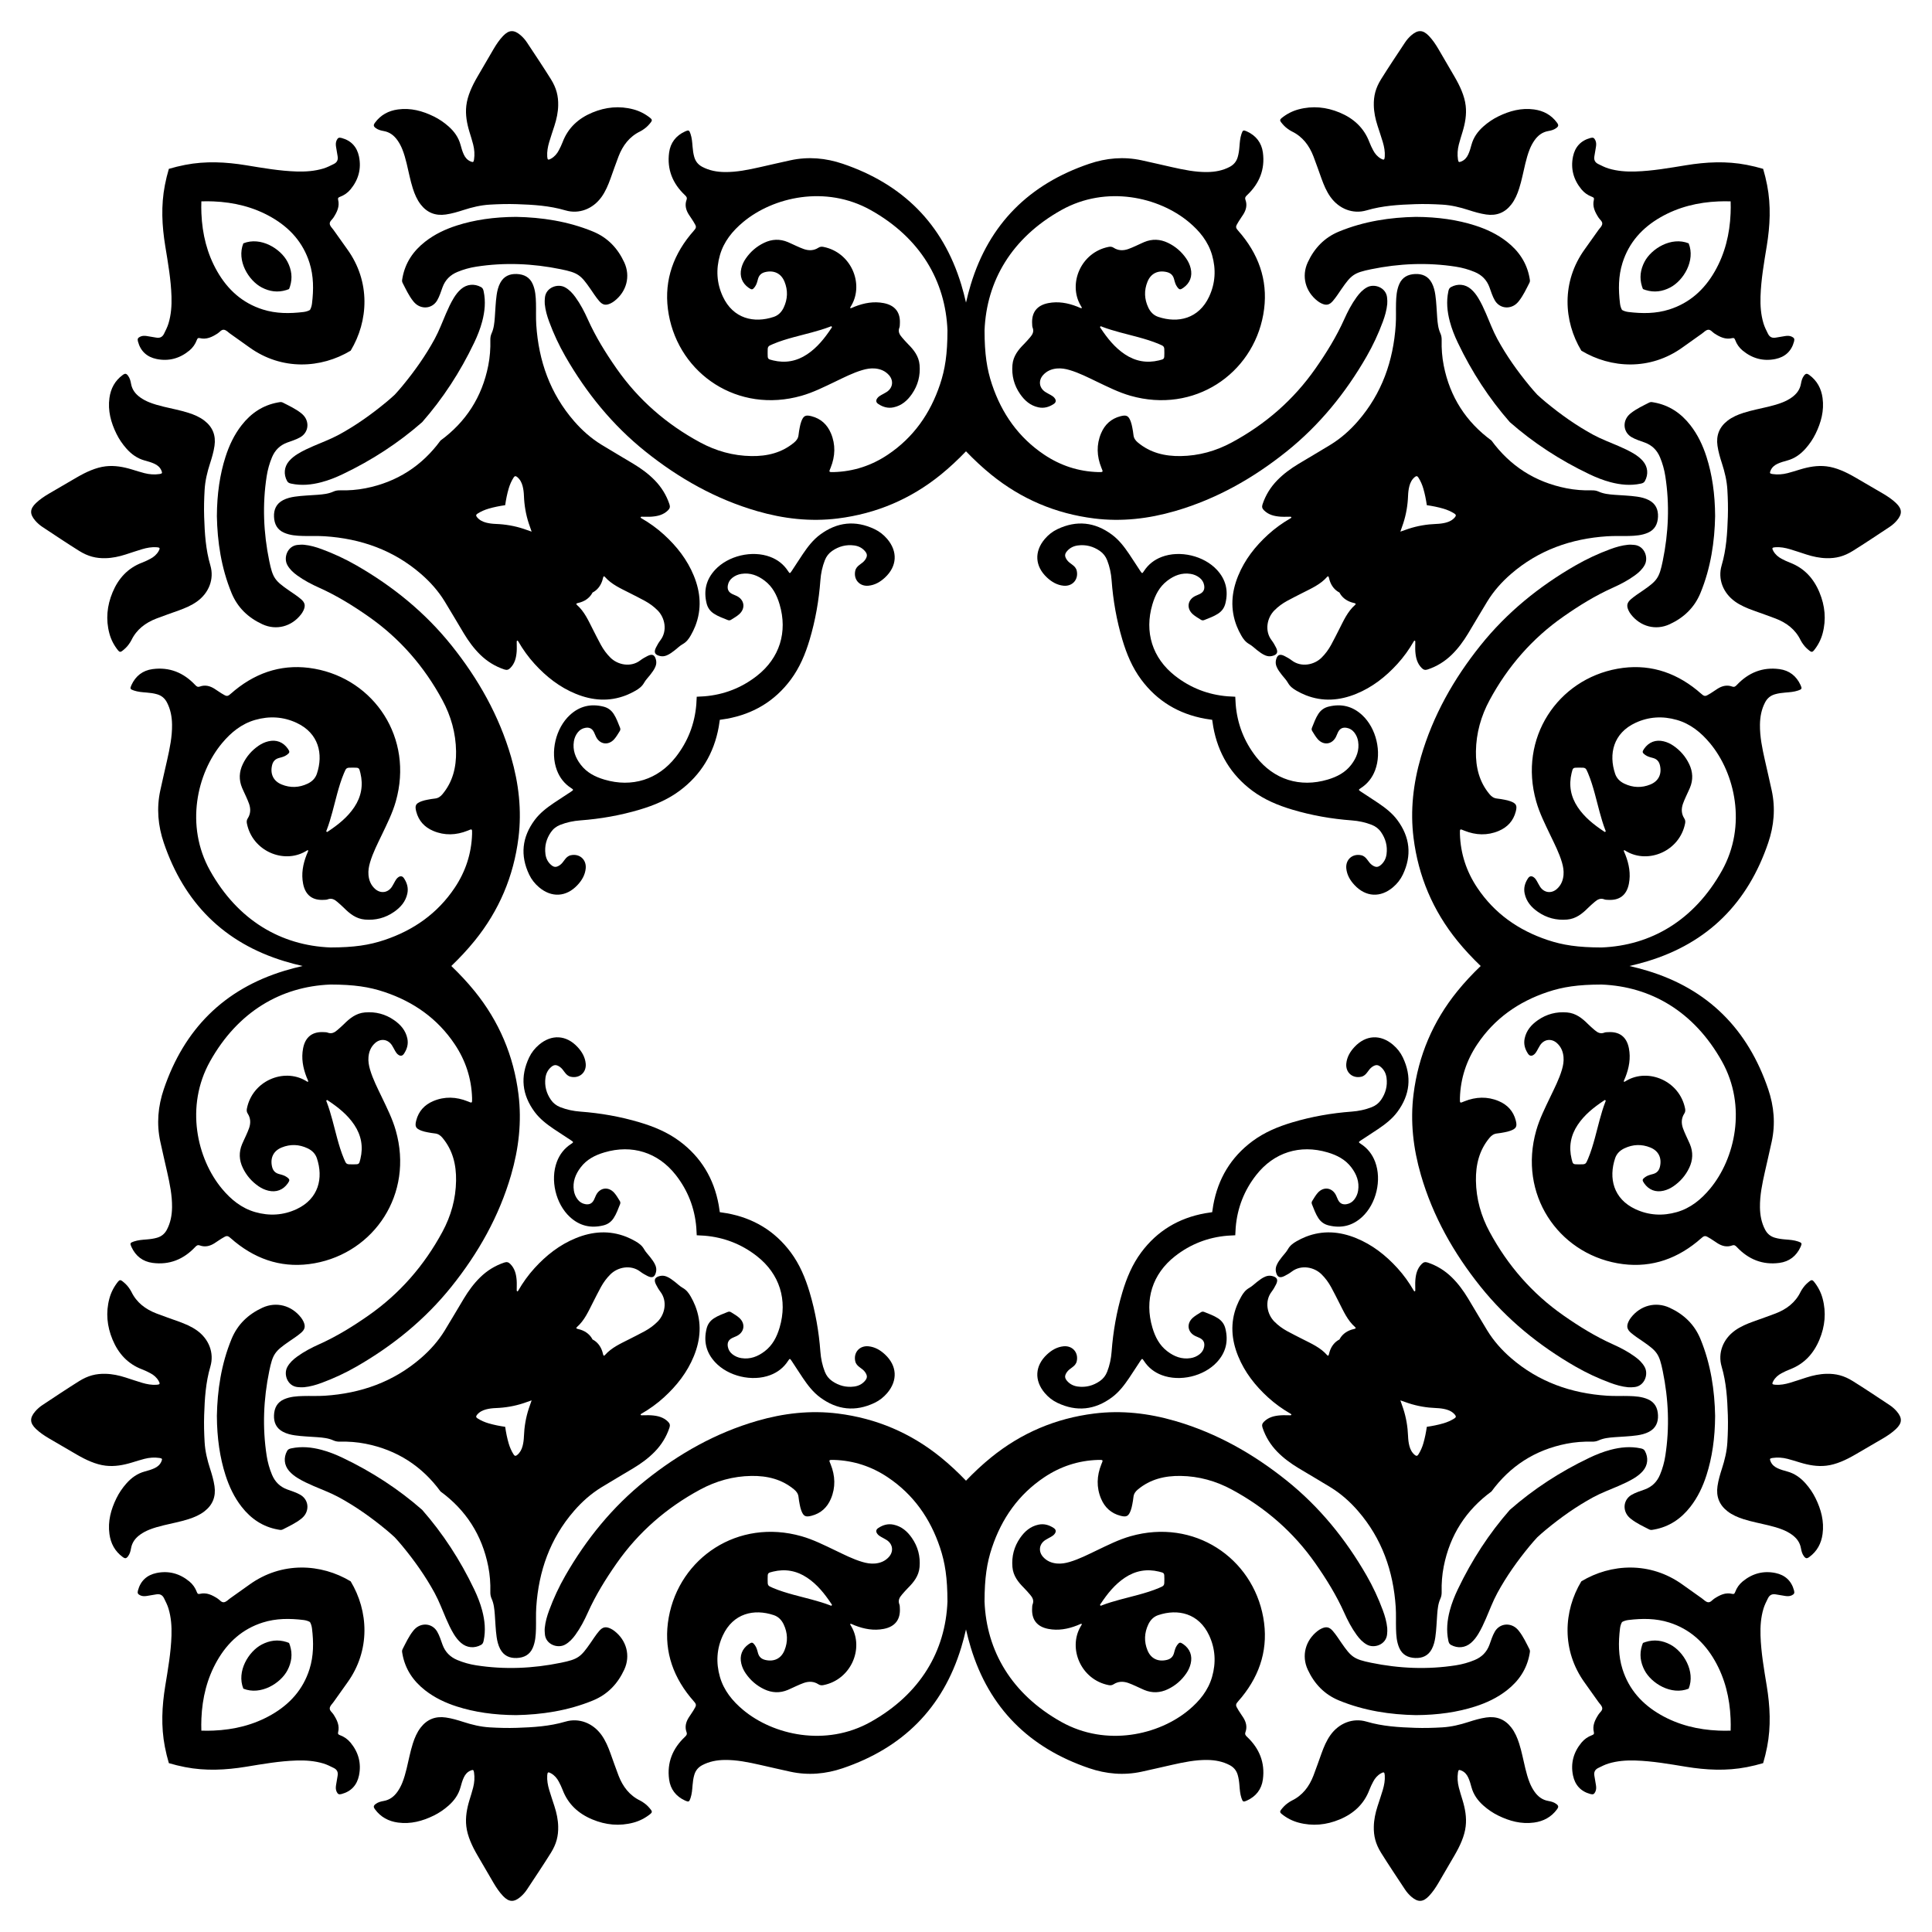 <?xml version="1.0" encoding="utf-8"?>

<!DOCTYPE svg PUBLIC "-//W3C//DTD SVG 1.1//EN" "http://www.w3.org/Graphics/SVG/1.1/DTD/svg11.dtd">
<svg version="1.1" id="Layer_1" xmlns="http://www.w3.org/2000/svg" xmlns:xlink="http://www.w3.org/1999/xlink" x="0px" y="0px"
	 viewBox="0 0 1653.299 1653.299" enable-background="new 0 0 1653.299 1653.299" xml:space="preserve">
<g>
	<path d="M1315.521,337.778c2.428,2.251,4.938,4.445,7.529,6.583c12.601,10.399,25.878,19.833,40.26,27.646
		c6.955,3.778,14.379,6.505,21.62,9.642c4.56,1.976,9.075,4.04,13.329,6.632c2.845,1.734,5.47,3.735,7.656,6.268
		c4.261,4.936,4.839,11.371,1.707,17.093c-0.864,1.578-2.168,1.938-3.708,2.263c-8.687,1.83-17.235,0.974-25.709-1.266
		c-6.3-1.666-12.333-4.073-18.203-6.875c-25.098-11.981-47.777-26.793-67.965-44.5c-17.706-20.188-32.518-42.868-44.5-67.965
		c-2.802-5.87-5.21-11.904-6.875-18.204c-2.24-8.474-3.096-17.022-1.266-25.709c0.324-1.54,0.684-2.844,2.263-3.708
		c5.722-3.132,12.157-2.554,17.093,1.707c2.533,2.187,4.535,4.811,6.268,7.656c2.592,4.254,4.656,8.768,6.632,13.329
		c3.137,7.241,5.864,14.664,9.642,21.619c7.813,14.382,17.246,27.659,27.646,40.26C1311.076,332.84,1313.27,335.35,1315.521,337.778
		z M1315.521,1315.521c-2.251,2.428-4.445,4.938-6.583,7.529c-10.399,12.601-19.833,25.878-27.646,40.26
		c-3.778,6.955-6.505,14.379-9.642,21.62c-1.976,4.56-4.039,9.075-6.632,13.329c-1.734,2.845-3.735,5.47-6.268,7.656
		c-4.936,4.261-11.371,4.839-17.093,1.707c-1.578-0.864-1.938-2.168-2.263-3.708c-1.83-8.687-0.974-17.235,1.266-25.709
		c1.666-6.3,4.073-12.333,6.875-18.203c11.981-25.098,26.793-47.777,44.5-67.965c20.188-17.706,42.868-32.518,67.965-44.5
		c5.87-2.802,11.904-5.21,18.203-6.875c8.474-2.24,17.022-3.096,25.709-1.266c1.54,0.324,2.844,0.684,3.708,2.263
		c3.132,5.722,2.554,12.157-1.707,17.093c-2.187,2.533-4.811,4.535-7.656,6.268c-4.254,2.592-8.768,4.656-13.329,6.632
		c-7.241,3.137-14.665,5.864-21.62,9.642c-14.382,7.813-27.659,17.246-40.26,27.646
		C1320.459,1311.076,1317.949,1313.27,1315.521,1315.521z M337.778,1315.521c-2.428-2.251-4.938-4.445-7.529-6.583
		c-12.601-10.399-25.878-19.833-40.26-27.646c-6.955-3.778-14.379-6.505-21.619-9.642c-4.561-1.976-9.075-4.039-13.329-6.632
		c-2.845-1.734-5.47-3.735-7.656-6.268c-4.261-4.936-4.839-11.371-1.707-17.093c0.864-1.578,2.168-1.938,3.708-2.263
		c8.687-1.83,17.235-0.974,25.709,1.266c6.3,1.666,12.333,4.073,18.204,6.875c25.098,11.981,47.777,26.793,67.965,44.5
		c17.706,20.188,32.518,42.868,44.5,67.965c2.802,5.87,5.21,11.904,6.875,18.203c2.24,8.474,3.096,17.022,1.266,25.709
		c-0.325,1.54-0.684,2.844-2.263,3.708c-5.722,3.132-12.157,2.554-17.093-1.707c-2.533-2.187-4.535-4.811-6.268-7.656
		c-2.592-4.254-4.656-8.768-6.632-13.329c-3.137-7.241-5.864-14.665-9.642-21.62c-7.813-14.382-17.247-27.659-27.646-40.26
		C342.223,1320.459,340.029,1317.949,337.778,1315.521z M337.778,337.778c2.251-2.428,4.445-4.938,6.583-7.529
		c10.399-12.601,19.833-25.878,27.646-40.26c3.778-6.955,6.505-14.379,9.642-21.619c1.976-4.561,4.04-9.075,6.632-13.329
		c1.734-2.845,3.735-5.47,6.268-7.656c4.936-4.261,11.371-4.839,17.093-1.707c1.578,0.864,1.938,2.168,2.263,3.708
		c1.83,8.687,0.974,17.235-1.266,25.709c-1.666,6.3-4.073,12.333-6.875,18.204c-11.981,25.098-26.793,47.777-44.5,67.965
		c-20.188,17.706-42.868,32.518-67.965,44.5c-5.87,2.802-11.904,5.21-18.204,6.875c-8.474,2.24-17.022,3.096-25.709,1.266
		c-1.54-0.325-2.844-0.684-3.708-2.263c-3.132-5.722-2.554-12.157,1.707-17.093c2.187-2.533,4.811-4.535,7.656-6.268
		c4.254-2.592,8.768-4.656,13.329-6.632c7.241-3.137,14.664-5.864,21.619-9.642c14.382-7.813,27.659-17.247,40.26-27.646
		C332.84,342.223,335.35,340.029,337.778,337.778z M144.501,144.501c4.54-1.354,9.212-2.494,14.013-3.425
		c17.42-3.378,34.695-2.498,52.048,0.334c14.325,2.338,28.639,4.883,43.202,5.34c7.807,0.245,15.532-0.298,23.059-2.574
		c3.063-0.926,5.88-2.39,8.745-3.792c3.03-1.483,3.899-3.728,3.327-6.846c-0.482-2.629-0.921-5.266-1.326-7.908
		c-0.292-1.907-0.338-3.818,0.53-5.618c1.015-2.102,1.926-2.555,4.257-1.928c8.204,2.207,13.159,7.709,14.845,15.824
		c2.175,10.471-0.44,19.944-7.27,28.19c-2.4,2.898-5.432,5.004-8.961,6.321c-1.224,0.457-2.007,0.966-1.631,2.46
		c1.476,5.856-0.982,10.689-4.024,15.386c-1.096,1.693-3.204,3.074-3.137,5.086c0.071,2.13,2.044,3.719,3.274,5.477
		c3.869,5.532,7.786,11.031,11.74,16.503c20.067,27.776,18.134,61.435,2.89,86.749c-25.314,15.244-58.973,17.177-86.749-2.89
		c-5.472-3.953-10.971-7.871-16.503-11.74c-1.758-1.23-3.347-3.203-5.477-3.274c-2.012-0.067-3.393,2.041-5.086,3.137
		c-4.698,3.043-9.53,5.5-15.386,4.024c-1.493-0.376-2.003,0.406-2.46,1.631c-1.317,3.529-3.423,6.561-6.321,8.961
		c-8.246,6.829-17.719,9.445-28.19,7.27c-8.115-1.685-13.617-6.64-15.824-14.845c-0.627-2.331-0.174-3.242,1.928-4.257
		c1.799-0.869,3.711-0.823,5.618-0.53c2.642,0.405,5.279,0.843,7.908,1.326c3.118,0.572,5.363-0.298,6.846-3.327
		c1.402-2.864,2.866-5.682,3.792-8.745c2.276-7.528,2.819-15.252,2.574-23.059c-0.457-14.563-3.002-28.877-5.34-43.202
		c-2.832-17.353-3.713-34.628-0.334-52.048C142.007,153.713,143.146,149.041,144.501,144.501z M144.501,1508.798
		c-1.354-4.541-2.494-9.212-3.425-14.013c-3.378-17.42-2.498-34.695,0.334-52.048c2.338-14.325,4.883-28.639,5.34-43.202
		c0.245-7.807-0.298-15.531-2.574-23.059c-0.926-3.063-2.39-5.88-3.792-8.745c-1.483-3.03-3.728-3.899-6.846-3.328
		c-2.629,0.482-5.266,0.921-7.908,1.326c-1.907,0.292-3.818,0.338-5.618-0.53c-2.102-1.015-2.555-1.926-1.928-4.257
		c2.207-8.204,7.709-13.159,15.824-14.844c10.471-2.175,19.944,0.44,28.19,7.27c2.898,2.4,5.004,5.432,6.321,8.961
		c0.457,1.224,0.966,2.007,2.46,1.631c5.856-1.476,10.689,0.981,15.386,4.024c1.693,1.096,3.074,3.204,5.086,3.137
		c2.13-0.071,3.719-2.044,5.477-3.274c5.532-3.869,11.031-7.787,16.503-11.74c27.776-20.067,61.435-18.134,86.749-2.89
		c15.244,25.314,17.177,58.974-2.89,86.75c-3.953,5.472-7.871,10.971-11.74,16.503c-1.23,1.758-3.203,3.347-3.274,5.477
		c-0.067,2.012,2.041,3.393,3.137,5.086c3.043,4.698,5.5,9.53,4.024,15.386c-0.376,1.494,0.406,2.003,1.631,2.46
		c3.529,1.317,6.561,3.423,8.961,6.321c6.829,8.246,9.445,17.719,7.27,28.19c-1.685,8.115-6.64,13.617-14.845,15.824
		c-2.331,0.627-3.242,0.174-4.257-1.928c-0.869-1.799-0.823-3.711-0.53-5.618c0.405-2.642,0.843-5.279,1.326-7.908
		c0.572-3.118-0.298-5.363-3.327-6.845c-2.864-1.402-5.682-2.866-8.745-3.792c-7.528-2.276-15.252-2.819-23.059-2.574
		c-14.563,0.457-28.877,3.002-43.202,5.34c-17.353,2.833-34.628,3.713-52.048,0.334
		C153.713,1511.292,149.041,1510.153,144.501,1508.798z M1508.798,1508.798c-4.541,1.354-9.212,2.494-14.013,3.425
		c-17.42,3.378-34.695,2.498-52.048-0.334c-14.325-2.338-28.639-4.883-43.202-5.34c-7.807-0.245-15.531,0.298-23.059,2.574
		c-3.063,0.926-5.88,2.391-8.745,3.792c-3.03,1.483-3.899,3.728-3.328,6.845c0.482,2.629,0.921,5.266,1.326,7.908
		c0.292,1.906,0.338,3.818-0.53,5.618c-1.015,2.102-1.926,2.554-4.257,1.928c-8.204-2.207-13.159-7.709-14.844-15.824
		c-2.175-10.471,0.44-19.944,7.27-28.19c2.4-2.898,5.432-5.004,8.961-6.321c1.224-0.457,2.007-0.966,1.631-2.46
		c-1.476-5.856,0.981-10.688,4.024-15.386c1.096-1.693,3.204-3.074,3.137-5.086c-0.071-2.13-2.044-3.719-3.274-5.477
		c-3.869-5.532-7.787-11.031-11.74-16.503c-20.067-27.776-18.134-61.435-2.89-86.75c25.314-15.244,58.974-17.177,86.75,2.89
		c5.472,3.953,10.971,7.87,16.503,11.74c1.758,1.229,3.347,3.203,5.477,3.274c2.012,0.067,3.393-2.041,5.086-3.137
		c4.698-3.043,9.53-5.5,15.386-4.024c1.494,0.376,2.003-0.406,2.46-1.631c1.317-3.529,3.423-6.561,6.321-8.961
		c8.246-6.829,17.719-9.445,28.19-7.27c8.115,1.685,13.617,6.64,15.824,14.844c0.627,2.331,0.174,3.242-1.928,4.257
		c-1.799,0.869-3.711,0.822-5.618,0.53c-2.642-0.405-5.279-0.844-7.908-1.326c-3.118-0.572-5.363,0.298-6.845,3.328
		c-1.402,2.864-2.866,5.682-3.792,8.745c-2.276,7.528-2.819,15.252-2.574,23.059c0.457,14.563,3.002,28.877,5.34,43.202
		c2.833,17.353,3.713,34.628,0.334,52.048C1511.292,1499.586,1510.153,1504.258,1508.798,1508.798z M1508.798,144.501
		c1.354,4.54,2.494,9.212,3.425,14.013c3.378,17.42,2.498,34.695-0.334,52.048c-2.338,14.325-4.883,28.639-5.34,43.202
		c-0.245,7.807,0.298,15.532,2.574,23.059c0.926,3.063,2.391,5.88,3.792,8.745c1.483,3.03,3.728,3.899,6.845,3.327
		c2.629-0.482,5.266-0.921,7.908-1.326c1.906-0.292,3.818-0.338,5.618,0.53c2.102,1.015,2.554,1.926,1.928,4.257
		c-2.207,8.204-7.709,13.159-15.824,14.845c-10.471,2.175-19.944-0.44-28.19-7.27c-2.898-2.4-5.004-5.432-6.321-8.961
		c-0.457-1.224-0.966-2.007-2.46-1.631c-5.856,1.476-10.688-0.982-15.386-4.024c-1.693-1.096-3.074-3.204-5.086-3.137
		c-2.13,0.071-3.719,2.044-5.477,3.274c-5.532,3.869-11.031,7.786-16.503,11.74c-27.776,20.067-61.435,18.134-86.75,2.89
		c-15.244-25.314-17.177-58.973,2.89-86.749c3.953-5.472,7.87-10.971,11.74-16.503c1.229-1.758,3.203-3.347,3.274-5.477
		c0.067-2.012-2.041-3.393-3.137-5.086c-3.043-4.698-5.5-9.53-4.024-15.386c0.376-1.493-0.406-2.003-1.631-2.46
		c-3.529-1.317-6.561-3.423-8.961-6.321c-6.829-8.246-9.445-17.719-7.27-28.19c1.685-8.115,6.64-13.617,14.844-15.824
		c2.331-0.627,3.242-0.174,4.257,1.928c0.869,1.799,0.822,3.711,0.53,5.618c-0.405,2.642-0.844,5.279-1.326,7.908
		c-0.572,3.118,0.298,5.363,3.328,6.846c2.864,1.402,5.682,2.866,8.745,3.792c7.528,2.276,15.252,2.819,23.059,2.574
		c14.563-0.457,28.877-3.002,43.202-5.34c17.353-2.832,34.628-3.713,52.048-0.334
		C1499.586,142.007,1504.258,143.146,1508.798,144.501z M208.238,208.238c14.826-5.962,31.901,4.502,37.787,15.806
		c3.516,6.753,4.46,13.743,2.155,21.062c-0.304,0.965-0.559,1.71-0.82,2.254c-0.544,0.261-1.289,0.516-2.254,0.82
		c-7.319,2.306-14.309,1.362-21.062-2.155C212.74,240.139,202.275,223.064,208.238,208.238z M208.238,1445.061
		c-5.962-14.826,4.502-31.901,15.806-37.787c6.753-3.516,13.743-4.46,21.062-2.155c0.965,0.304,1.71,0.559,2.254,0.82
		c0.261,0.544,0.516,1.289,0.82,2.254c2.306,7.319,1.362,14.309-2.155,21.062C240.139,1440.559,223.064,1451.024,208.238,1445.061z
		 M1445.061,1445.061c-14.826,5.962-31.901-4.502-37.787-15.806c-3.516-6.753-4.46-13.743-2.155-21.062
		c0.304-0.965,0.559-1.71,0.82-2.254c0.544-0.261,1.289-0.516,2.254-0.82c7.319-2.306,14.309-1.362,21.062,2.155
		C1440.559,1413.16,1451.024,1430.235,1445.061,1445.061z M1445.061,208.238c5.962,14.826-4.502,31.901-15.806,37.787
		c-6.753,3.516-13.743,4.46-21.062,2.155c-0.965-0.304-1.71-0.559-2.254-0.82c-0.261-0.544-0.516-1.289-0.82-2.254
		c-2.306-7.319-1.362-14.309,2.155-21.062C1413.16,212.74,1430.235,202.275,1445.061,208.238z M265.249,265.249
		c0.915-1.587,1.493-3.423,1.752-5.573c1.419-11.769,1.456-23.377-2.152-34.788c-5.506-17.41-16.889-29.979-32.496-38.945
		c-15.351-8.819-32.071-12.841-49.641-13.586c-3.49-0.148-6.956-0.164-10.397-0.043c-0.121,3.442-0.105,6.908,0.043,10.397
		c0.745,17.57,4.767,34.289,13.586,49.641c8.966,15.607,21.535,26.99,38.945,32.496c11.411,3.609,23.018,3.572,34.788,2.152
		C261.827,266.742,263.662,266.164,265.249,265.249z M265.249,1388.05c-1.587-0.915-3.423-1.493-5.573-1.752
		c-11.769-1.419-23.377-1.456-34.788,2.153c-17.41,5.506-29.979,16.889-38.945,32.496c-8.819,15.351-12.841,32.071-13.586,49.641
		c-0.148,3.49-0.164,6.956-0.043,10.397c3.442,0.121,6.908,0.105,10.397-0.043c17.57-0.745,34.289-4.767,49.641-13.586
		c15.607-8.966,26.99-21.535,32.496-38.945c3.609-11.411,3.572-23.018,2.152-34.788
		C266.742,1391.472,266.164,1389.637,265.249,1388.05z M1388.05,1388.05c-0.915,1.587-1.493,3.423-1.752,5.573
		c-1.419,11.769-1.456,23.377,2.153,34.788c5.506,17.41,16.889,29.979,32.496,38.945c15.351,8.819,32.071,12.841,49.641,13.586
		c3.49,0.148,6.956,0.164,10.397,0.043c0.121-3.442,0.105-6.908-0.043-10.397c-0.745-17.57-4.767-34.289-13.586-49.641
		c-8.966-15.607-21.535-26.99-38.945-32.496c-11.411-3.609-23.018-3.572-34.788-2.153
		C1391.472,1386.557,1389.637,1387.135,1388.05,1388.05z M1388.05,265.249c1.587,0.915,3.423,1.493,5.573,1.752
		c11.769,1.419,23.377,1.456,34.788-2.152c17.41-5.506,29.979-16.889,38.945-32.496c8.819-15.351,12.841-32.071,13.586-49.641
		c0.148-3.49,0.164-6.956,0.043-10.397c-3.442-0.121-6.908-0.105-10.397,0.043c-17.57,0.745-34.289,4.767-49.641,13.586
		c-15.607,8.966-26.99,21.535-32.496,38.945c-3.609,11.411-3.572,23.018-2.153,34.788
		C1386.557,261.827,1387.135,263.662,1388.05,265.249z"/>
	<path d="M826.649,386.208c-6.775,7.05-13.902,13.758-21.552,19.961c-25.797,20.917-55.22,33.387-88.119,37.5
		c-23.469,2.934-46.532,0.261-69.164-6.307c-35.39-10.271-66.832-28.039-95.453-50.952c-28.193-22.571-50.572-50.148-68.507-81.351
		c-5.451-9.484-10.092-19.437-13.897-29.735c-1.814-4.91-3.265-9.908-3.774-15.148c-0.173-1.789-0.034-3.546,0.111-5.328
		c0.714-8.779,10.848-12.494,17.276-8.932c3.669,2.033,6.388,5.019,8.801,8.337c4.292,5.901,7.653,12.353,10.621,18.975
		c6.7,14.948,15.276,28.782,24.629,42.162c18.737,26.806,42.783,47.674,71.488,63.182c13.644,7.371,28.261,11.487,43.882,11.713
		c13.538,0.196,26.01-2.766,36.665-11.666c2.087-1.743,3.396-3.664,3.692-6.362c0.236-2.149,0.587-4.292,1.008-6.413
		c0.346-1.742,0.718-3.506,1.345-5.159c1.883-4.962,3.625-5.819,8.759-4.497c7.986,2.057,13.443,7.121,16.593,14.575
		c4.128,9.77,3.691,19.658-0.195,29.388c-1.486,3.719-2.119,3.991,2.879,3.834c16.737-0.525,32.062-5.556,45.928-14.833
		c22.025-14.736,36.405-35.253,44.747-60.178c4.376-13.074,6.342-25.916,6.379-46.215c-1.654-42.214-23.148-79.171-65.719-102.984
		c-38.51-21.542-83.416-11.213-109.133,10.265c-9.148,7.64-16.538,16.666-19.881,28.36c-3.45,12.064-2.799,23.985,2.529,35.419
		c8.817,18.921,26.649,23.039,43.609,17.333c3.951-1.329,6.677-4.212,8.429-7.897c3.458-7.275,3.752-14.769,0.708-22.225
		c-2.897-7.095-8.989-9.949-16.427-8.213c-3.338,0.779-5.384,2.664-6.262,5.938c-0.626,2.334-1.183,4.708-2.648,6.71
		c-1.894,2.587-2.645,2.703-5.266,0.869c-5.736-4.014-7.969-9.909-6.352-16.69c0.719-3.015,2.013-5.776,3.749-8.312
		c4.041-5.906,9.29-10.454,15.752-13.544c6.678-3.193,13.489-3.495,20.352-0.603c2.463,1.038,4.852,2.247,7.298,3.327
		c2.095,0.925,4.182,1.893,6.344,2.636c4.299,1.478,8.542,1.396,12.467-1.153c1.403-0.911,2.751-1.018,4.342-0.702
		c23.569,4.673,34.822,31.291,23.899,50.121c-0.256,0.441-0.525,0.874-0.782,1.313c-0.183,0.313-0.471,0.717-0.059,0.949
		c0.245,0.138,0.706,0.002,1.025-0.123c0.948-0.372,1.861-0.832,2.81-1.201c7.977-3.105,16.171-4.621,24.695-2.957
		c9.767,1.907,14.434,8.056,13.777,17.924c-0.068,1.015-0.017,2.108-0.384,3.019c-1.355,3.358,0.048,5.933,2.147,8.341
		c1.673,1.919,3.323,3.868,5.124,5.664c5.049,5.036,9.34,10.427,9.985,17.937c0.784,9.129-1.388,17.475-6.586,24.96
		c-3.873,5.577-8.776,9.902-15.706,11.355c-4.796,1.005-9.098-0.264-13.052-2.892c-2.078-1.381-2.227-3.211-0.617-5.191
		c0.813-1,1.869-1.722,2.987-2.35c1.555-0.872,3.148-1.683,4.66-2.624c5.447-3.392,6.375-9.802,2.038-14.611
		c-3.13-3.47-7.199-5.168-11.804-5.586c-3.732-0.339-7.352,0.301-10.929,1.361c-8.229,2.44-15.811,6.381-23.509,10.052
		c-9.312,4.442-18.547,9.102-28.515,11.937c-54.468,15.495-104.447-18.541-113.616-69.495c-4.578-25.437,2.153-48.177,18.402-68.172
		c0.642-0.791,1.32-1.552,1.992-2.319c3.667-4.191,3.697-4.22,0.702-9.128c-1.259-2.064-2.703-4.015-3.991-6.062
		c-2.419-3.844-3.477-7.986-1.899-12.384c0.704-1.963-0.025-2.869-1.376-4.146c-10.48-9.897-15.451-21.999-13.512-36.428
		c1.13-8.41,5.871-14.509,13.67-18.068c3.032-1.384,3.549-1.161,4.645,2.076c1.195,3.529,1.458,7.23,1.747,10.91
		c0.241,3.055,0.634,6.076,1.497,9.021c1.095,3.734,3.361,6.475,6.832,8.306c6.01,3.17,12.449,4.35,19.164,4.437
		c10.281,0.133,20.251-1.954,30.201-4.188c8.697-1.953,17.372-3.994,26.085-5.88c15.274-3.306,30.244-1.939,44.823,3.009
		c51.153,17.362,85.549,51.304,101.342,103.373c1.541,5.082,2.87,10.216,4.058,15.384c1.188-5.168,2.517-10.302,4.058-15.384
		c15.794-52.068,50.189-86.011,101.342-103.373c14.579-4.948,29.548-6.315,44.823-3.009c8.714,1.886,17.389,3.927,26.085,5.88
		c9.95,2.234,19.92,4.321,30.201,4.188c6.714-0.087,13.154-1.267,19.164-4.437c3.471-1.831,5.737-4.571,6.832-8.306
		c0.863-2.945,1.256-5.966,1.497-9.021c0.29-3.68,0.552-7.382,1.747-10.91c1.096-3.237,1.613-3.46,4.645-2.076
		c7.799,3.559,12.54,9.658,13.67,18.068c1.939,14.43-3.032,26.532-13.512,36.428c-1.352,1.276-2.081,2.182-1.376,4.146
		c1.578,4.398,0.52,8.539-1.9,12.384c-1.288,2.047-2.732,3.998-3.991,6.062c-2.995,4.908-2.965,4.937,0.702,9.128
		c0.671,0.767,1.349,1.529,1.992,2.319c16.249,19.995,22.979,42.735,18.402,68.172c-9.169,50.954-59.148,84.99-113.616,69.495
		c-9.968-2.836-19.203-7.496-28.515-11.937c-7.698-3.672-15.28-7.612-23.509-10.052c-3.576-1.061-7.196-1.701-10.929-1.361
		c-4.605,0.419-8.674,2.116-11.804,5.586c-4.337,4.809-3.409,11.219,2.038,14.611c1.512,0.941,3.105,1.752,4.66,2.624
		c1.118,0.628,2.175,1.35,2.987,2.35c1.609,1.981,1.461,3.811-0.617,5.191c-3.955,2.628-8.256,3.897-13.052,2.892
		c-6.929-1.452-11.832-5.778-15.706-11.355c-5.199-7.485-7.37-15.831-6.586-24.96c0.645-7.51,4.936-12.901,9.985-17.937
		c1.8-1.796,3.45-3.745,5.124-5.664c2.1-2.408,3.502-4.983,2.147-8.341c-0.367-0.911-0.317-2.004-0.384-3.019
		c-0.656-9.868,4.01-16.017,13.777-17.924c8.525-1.664,16.719-0.148,24.695,2.957c0.949,0.369,1.862,0.829,2.81,1.201
		c0.32,0.125,0.781,0.261,1.025,0.123c0.412-0.232,0.124-0.636-0.059-0.949c-0.258-0.44-0.526-0.872-0.782-1.313
		c-10.923-18.83,0.33-45.448,23.899-50.121c1.591-0.316,2.939-0.209,4.342,0.702c3.925,2.549,8.167,2.631,12.467,1.153
		c2.161-0.743,4.249-1.711,6.344-2.636c2.446-1.08,4.835-2.289,7.298-3.327c6.863-2.892,13.674-2.59,20.352,0.603
		c6.462,3.089,11.711,7.637,15.752,13.544c1.736,2.537,3.029,5.298,3.749,8.312c1.618,6.782-0.615,12.677-6.352,16.69
		c-2.621,1.834-3.372,1.718-5.266-0.869c-1.465-2.002-2.022-4.376-2.648-6.71c-0.878-3.274-2.925-5.159-6.262-5.938
		c-7.437-1.736-13.53,1.118-16.427,8.213c-3.044,7.455-2.75,14.949,0.708,22.225c1.752,3.686,4.477,6.568,8.429,7.897
		c16.96,5.705,34.792,1.588,43.609-17.333c5.328-11.434,5.978-23.355,2.529-35.419c-3.344-11.695-10.733-20.72-19.881-28.36
		c-25.717-21.478-70.623-31.807-109.133-10.265c-42.571,23.814-64.065,60.77-65.719,102.984c0.037,20.299,2.003,33.141,6.379,46.215
		c8.343,24.925,22.722,45.442,44.747,60.178c13.866,9.277,29.191,14.308,45.928,14.833c4.998,0.157,4.365-0.115,2.879-3.834
		c-3.887-9.73-4.324-19.618-0.195-29.388c3.15-7.454,8.607-12.518,16.593-14.575c5.134-1.322,6.875-0.465,8.758,4.497
		c0.627,1.653,0.999,3.417,1.345,5.159c0.422,2.121,0.773,4.264,1.008,6.413c0.296,2.698,1.605,4.619,3.692,6.362
		c10.655,8.9,23.127,11.862,36.665,11.666c15.621-0.226,30.237-4.341,43.882-11.713c28.705-15.507,52.75-36.376,71.488-63.182
		c9.353-13.38,17.928-27.214,24.629-42.162c2.968-6.622,6.329-13.073,10.621-18.975c2.413-3.318,5.132-6.304,8.801-8.337
		c6.428-3.562,16.562,0.153,17.276,8.932c0.145,1.783,0.284,3.539,0.111,5.328c-0.508,5.24-1.959,10.238-3.774,15.148
		c-3.805,10.298-8.446,20.251-13.897,29.735c-17.935,31.203-40.314,58.78-68.507,81.351c-28.621,22.913-60.063,40.681-95.453,50.952
		c-22.632,6.568-45.694,9.242-69.164,6.307c-32.899-4.113-62.322-16.583-88.119-37.5
		C840.552,399.966,833.424,393.258,826.649,386.208z M1267.091,826.649c-7.05-6.775-13.758-13.902-19.961-21.552
		c-20.917-25.797-33.387-55.22-37.5-88.119c-2.934-23.469-0.261-46.532,6.307-69.164c10.271-35.39,28.039-66.832,50.952-95.453
		c22.571-28.193,50.148-50.572,81.351-68.507c9.484-5.451,19.437-10.092,29.735-13.897c4.91-1.814,9.908-3.265,15.148-3.774
		c1.789-0.173,3.546-0.034,5.328,0.111c8.779,0.714,12.494,10.848,8.932,17.276c-2.033,3.669-5.019,6.388-8.337,8.801
		c-5.901,4.292-12.353,7.653-18.974,10.621c-14.948,6.7-28.782,15.276-42.162,24.629c-26.806,18.737-47.675,42.783-63.182,71.488
		c-7.371,13.644-11.487,28.261-11.713,43.882c-0.196,13.538,2.766,26.01,11.666,36.665c1.743,2.087,3.664,3.396,6.362,3.692
		c2.149,0.236,4.292,0.587,6.413,1.008c1.742,0.346,3.506,0.718,5.159,1.345c4.962,1.883,5.819,3.625,4.497,8.759
		c-2.057,7.986-7.121,13.443-14.575,16.593c-9.771,4.128-19.658,3.691-29.388-0.195c-3.719-1.486-3.991-2.119-3.834,2.879
		c0.525,16.737,5.556,32.062,14.833,45.928c14.735,22.025,35.253,36.405,60.178,44.747c13.074,4.376,25.916,6.342,46.215,6.379
		c42.214-1.654,79.171-23.148,102.984-65.719c21.542-38.51,11.213-83.416-10.265-109.133c-7.64-9.148-16.666-16.538-28.36-19.881
		c-12.064-3.45-23.985-2.799-35.419,2.529c-18.921,8.817-23.039,26.649-17.333,43.609c1.329,3.951,4.212,6.677,7.897,8.429
		c7.275,3.458,14.769,3.752,22.225,0.708c7.095-2.897,9.949-8.989,8.213-16.427c-0.779-3.338-2.664-5.384-5.938-6.262
		c-2.334-0.626-4.708-1.183-6.71-2.648c-2.587-1.894-2.703-2.645-0.869-5.266c4.013-5.736,9.909-7.969,16.69-6.352
		c3.015,0.719,5.776,2.013,8.312,3.749c5.906,4.041,10.454,9.29,13.544,15.752c3.193,6.678,3.495,13.489,0.603,20.352
		c-1.038,2.463-2.247,4.852-3.327,7.298c-0.925,2.095-1.893,4.182-2.636,6.344c-1.478,4.299-1.396,8.542,1.153,12.467
		c0.911,1.403,1.018,2.751,0.702,4.342c-4.673,23.569-31.291,34.822-50.121,23.899c-0.441-0.256-0.874-0.525-1.313-0.782
		c-0.313-0.183-0.717-0.471-0.949-0.059c-0.138,0.245-0.002,0.706,0.123,1.025c0.372,0.948,0.832,1.861,1.201,2.81
		c3.105,7.977,4.621,16.171,2.957,24.695c-1.907,9.767-8.056,14.434-17.924,13.777c-1.015-0.068-2.108-0.017-3.019-0.384
		c-3.358-1.355-5.933,0.048-8.341,2.147c-1.919,1.673-3.869,3.323-5.664,5.124c-5.036,5.049-10.427,9.34-17.937,9.985
		c-9.129,0.784-17.475-1.388-24.96-6.586c-5.577-3.873-9.902-8.776-11.355-15.706c-1.005-4.796,0.264-9.098,2.892-13.052
		c1.381-2.078,3.211-2.227,5.192-0.617c1,0.813,1.722,1.869,2.35,2.987c0.872,1.555,1.683,3.148,2.624,4.66
		c3.392,5.447,9.802,6.375,14.611,2.038c3.47-3.13,5.168-7.199,5.586-11.804c0.339-3.732-0.301-7.352-1.361-10.929
		c-2.44-8.229-6.38-15.811-10.052-23.509c-4.442-9.312-9.102-18.547-11.937-28.515c-15.495-54.468,18.541-104.447,69.495-113.616
		c25.437-4.578,48.177,2.153,68.172,18.402c0.791,0.642,1.552,1.32,2.319,1.992c4.191,3.667,4.22,3.697,9.128,0.702
		c2.064-1.259,4.015-2.703,6.062-3.991c3.844-2.419,7.986-3.477,12.384-1.899c1.963,0.704,2.869-0.025,4.146-1.376
		c9.897-10.48,21.999-15.451,36.428-13.512c8.41,1.13,14.509,5.871,18.068,13.67c1.384,3.032,1.161,3.549-2.076,4.645
		c-3.529,1.195-7.23,1.458-10.91,1.747c-3.055,0.241-6.076,0.634-9.021,1.497c-3.734,1.095-6.475,3.361-8.306,6.832
		c-3.17,6.01-4.35,12.449-4.437,19.164c-0.133,10.281,1.954,20.251,4.188,30.201c1.953,8.697,3.994,17.372,5.88,26.085
		c3.306,15.274,1.939,30.244-3.009,44.823c-17.362,51.153-51.304,85.549-103.373,101.342c-5.082,1.541-10.216,2.87-15.384,4.058
		c5.168,1.188,10.302,2.517,15.384,4.058c52.068,15.794,86.011,50.189,103.373,101.342c4.948,14.579,6.315,29.548,3.009,44.823
		c-1.886,8.714-3.927,17.389-5.88,26.085c-2.234,9.95-4.321,19.92-4.188,30.201c0.087,6.714,1.267,13.154,4.437,19.164
		c1.831,3.471,4.571,5.737,8.306,6.832c2.945,0.863,5.966,1.256,9.021,1.497c3.68,0.29,7.382,0.552,10.91,1.747
		c3.237,1.096,3.46,1.613,2.076,4.645c-3.559,7.799-9.658,12.54-18.068,13.67c-14.43,1.939-26.532-3.032-36.428-13.512
		c-1.276-1.352-2.182-2.081-4.146-1.376c-4.398,1.578-8.539,0.52-12.384-1.9c-2.047-1.288-3.998-2.732-6.062-3.991
		c-4.908-2.995-4.937-2.965-9.128,0.702c-0.767,0.671-1.529,1.349-2.319,1.992c-19.995,16.249-42.734,22.979-68.172,18.402
		c-50.954-9.169-84.99-59.148-69.495-113.616c2.836-9.968,7.495-19.203,11.937-28.515c3.672-7.698,7.612-15.28,10.052-23.509
		c1.061-3.576,1.701-7.196,1.361-10.929c-0.419-4.605-2.116-8.674-5.586-11.804c-4.809-4.337-11.219-3.409-14.611,2.038
		c-0.941,1.512-1.752,3.105-2.624,4.66c-0.628,1.118-1.35,2.175-2.35,2.987c-1.981,1.609-3.811,1.461-5.192-0.617
		c-2.628-3.955-3.897-8.256-2.892-13.052c1.452-6.929,5.778-11.832,11.355-15.706c7.485-5.199,15.831-7.37,24.96-6.586
		c7.51,0.645,12.901,4.936,17.937,9.985c1.796,1.8,3.745,3.45,5.664,5.124c2.408,2.1,4.983,3.502,8.341,2.147
		c0.911-0.367,2.004-0.317,3.019-0.384c9.868-0.656,16.017,4.01,17.924,13.777c1.664,8.525,0.147,16.719-2.957,24.695
		c-0.369,0.949-0.829,1.862-1.201,2.81c-0.125,0.32-0.261,0.781-0.123,1.025c0.232,0.412,0.636,0.124,0.949-0.059
		c0.44-0.258,0.872-0.526,1.313-0.782c18.829-10.923,45.448,0.33,50.121,23.899c0.316,1.591,0.209,2.939-0.702,4.342
		c-2.549,3.925-2.631,8.167-1.153,12.467c0.743,2.161,1.711,4.249,2.636,6.344c1.08,2.446,2.289,4.835,3.327,7.298
		c2.892,6.863,2.59,13.674-0.603,20.352c-3.089,6.462-7.637,11.711-13.544,15.752c-2.537,1.736-5.298,3.029-8.312,3.749
		c-6.781,1.618-12.677-0.615-16.69-6.352c-1.834-2.621-1.718-3.372,0.869-5.266c2.002-1.465,4.376-2.022,6.71-2.648
		c3.274-0.878,5.159-2.925,5.938-6.262c1.736-7.437-1.118-13.53-8.213-16.427c-7.455-3.044-14.949-2.75-22.225,0.708
		c-3.686,1.752-6.568,4.477-7.897,8.429c-5.705,16.96-1.588,34.792,17.333,43.609c11.434,5.328,23.354,5.978,35.419,2.529
		c11.695-3.344,20.72-10.733,28.36-19.881c21.478-25.717,31.807-70.623,10.265-109.133c-23.814-42.571-60.77-64.065-102.984-65.719
		c-20.299,0.037-33.141,2.003-46.215,6.379c-24.925,8.343-45.442,22.722-60.178,44.747c-9.277,13.866-14.308,29.191-14.833,45.928
		c-0.157,4.998,0.115,4.365,3.834,2.879c9.73-3.887,19.618-4.324,29.388-0.195c7.454,3.15,12.518,8.607,14.575,16.593
		c1.322,5.134,0.465,6.875-4.497,8.758c-1.653,0.627-3.417,0.999-5.159,1.345c-2.121,0.422-4.264,0.773-6.413,1.008
		c-2.698,0.296-4.619,1.605-6.362,3.692c-8.9,10.655-11.862,23.127-11.666,36.665c0.226,15.621,4.341,30.237,11.713,43.882
		c15.507,28.705,36.376,52.75,63.182,71.488c13.38,9.353,27.214,17.928,42.162,24.629c6.622,2.968,13.073,6.329,18.974,10.621
		c3.318,2.413,6.304,5.132,8.337,8.801c3.562,6.428-0.153,16.562-8.932,17.276c-1.783,0.145-3.539,0.284-5.328,0.111
		c-5.24-0.508-10.238-1.959-15.148-3.774c-10.298-3.805-20.251-8.446-29.735-13.897c-31.203-17.935-58.78-40.314-81.351-68.507
		c-22.913-28.621-40.681-60.063-50.952-95.453c-6.568-22.632-9.242-45.694-6.307-69.164c4.113-32.899,16.583-62.322,37.5-88.119
		C1253.333,840.552,1260.041,833.424,1267.091,826.649z M826.649,1267.091c6.775-7.05,13.902-13.758,21.552-19.961
		c25.797-20.917,55.22-33.387,88.119-37.5c23.469-2.934,46.532-0.261,69.164,6.307c35.39,10.271,66.832,28.039,95.453,50.952
		c28.193,22.571,50.572,50.148,68.507,81.351c5.451,9.484,10.092,19.437,13.897,29.735c1.814,4.91,3.266,9.908,3.774,15.148
		c0.173,1.789,0.035,3.546-0.111,5.328c-0.714,8.779-10.848,12.494-17.276,8.932c-3.669-2.033-6.388-5.019-8.801-8.337
		c-4.292-5.901-7.653-12.353-10.621-18.974c-6.7-14.948-15.276-28.782-24.629-42.162c-18.737-26.806-42.783-47.675-71.488-63.182
		c-13.645-7.371-28.261-11.487-43.882-11.713c-13.538-0.196-26.01,2.766-36.665,11.666c-2.087,1.743-3.396,3.664-3.692,6.362
		c-0.236,2.149-0.587,4.292-1.008,6.413c-0.346,1.742-0.718,3.506-1.345,5.159c-1.883,4.962-3.625,5.819-8.758,4.497
		c-7.986-2.057-13.443-7.121-16.593-14.575c-4.128-9.771-3.691-19.658,0.195-29.388c1.486-3.719,2.119-3.991-2.879-3.834
		c-16.737,0.525-32.062,5.556-45.928,14.833c-22.025,14.735-36.405,35.253-44.747,60.178c-4.376,13.074-6.342,25.916-6.379,46.215
		c1.654,42.214,23.148,79.171,65.719,102.984c38.51,21.542,83.416,11.213,109.133-10.265c9.148-7.64,16.537-16.666,19.881-28.36
		c3.45-12.064,2.799-23.985-2.529-35.419c-8.817-18.921-26.649-23.039-43.609-17.333c-3.951,1.329-6.677,4.212-8.429,7.897
		c-3.458,7.275-3.752,14.769-0.708,22.225c2.897,7.095,8.989,9.949,16.427,8.213c3.338-0.779,5.384-2.664,6.262-5.938
		c0.626-2.334,1.183-4.708,2.648-6.71c1.894-2.587,2.645-2.703,5.266-0.869c5.736,4.013,7.969,9.909,6.352,16.69
		c-0.719,3.015-2.013,5.776-3.749,8.312c-4.041,5.906-9.29,10.454-15.752,13.544c-6.678,3.193-13.489,3.495-20.352,0.603
		c-2.463-1.038-4.852-2.247-7.298-3.327c-2.095-0.925-4.182-1.893-6.344-2.636c-4.299-1.478-8.542-1.396-12.467,1.153
		c-1.403,0.911-2.751,1.018-4.342,0.702c-23.569-4.673-34.822-31.291-23.899-50.121c0.256-0.441,0.525-0.874,0.782-1.313
		c0.183-0.313,0.471-0.717,0.059-0.949c-0.245-0.138-0.706-0.002-1.025,0.123c-0.948,0.372-1.861,0.832-2.81,1.201
		c-7.977,3.105-16.171,4.621-24.695,2.957c-9.767-1.907-14.434-8.056-13.777-17.924c0.068-1.015,0.017-2.108,0.384-3.019
		c1.355-3.358-0.048-5.933-2.147-8.341c-1.673-1.919-3.323-3.869-5.124-5.664c-5.049-5.036-9.34-10.427-9.985-17.937
		c-0.784-9.129,1.388-17.475,6.586-24.96c3.873-5.577,8.776-9.902,15.706-11.355c4.796-1.005,9.098,0.264,13.052,2.892
		c2.078,1.381,2.227,3.211,0.617,5.192c-0.813,1-1.869,1.722-2.987,2.35c-1.555,0.872-3.148,1.683-4.66,2.624
		c-5.447,3.392-6.375,9.802-2.038,14.611c3.13,3.47,7.199,5.168,11.804,5.586c3.732,0.339,7.352-0.301,10.929-1.361
		c8.229-2.44,15.811-6.38,23.509-10.052c9.312-4.442,18.547-9.102,28.515-11.937c54.468-15.495,104.447,18.541,113.616,69.495
		c4.578,25.437-2.153,48.177-18.402,68.172c-0.642,0.791-1.321,1.552-1.992,2.319c-3.667,4.191-3.697,4.22-0.702,9.128
		c1.259,2.064,2.703,4.015,3.991,6.062c2.419,3.844,3.477,7.986,1.9,12.384c-0.704,1.963,0.025,2.869,1.376,4.146
		c10.48,9.897,15.451,21.999,13.512,36.428c-1.13,8.41-5.871,14.509-13.67,18.068c-3.032,1.384-3.549,1.161-4.645-2.076
		c-1.195-3.529-1.458-7.23-1.747-10.91c-0.241-3.055-0.634-6.076-1.497-9.021c-1.095-3.734-3.361-6.475-6.832-8.306
		c-6.01-3.17-12.449-4.35-19.164-4.437c-10.281-0.133-20.251,1.954-30.201,4.188c-8.697,1.953-17.372,3.994-26.085,5.88
		c-15.274,3.306-30.244,1.939-44.823-3.009c-51.153-17.362-85.549-51.304-101.342-103.373c-1.542-5.082-2.87-10.216-4.058-15.384
		c-1.188,5.168-2.517,10.302-4.058,15.384c-15.794,52.068-50.189,86.011-101.342,103.373c-14.579,4.948-29.548,6.315-44.823,3.009
		c-8.714-1.886-17.389-3.927-26.085-5.88c-9.95-2.234-19.92-4.321-30.201-4.188c-6.714,0.087-13.154,1.267-19.164,4.437
		c-3.471,1.831-5.737,4.571-6.832,8.306c-0.863,2.945-1.256,5.966-1.497,9.021c-0.29,3.68-0.552,7.382-1.747,10.91
		c-1.096,3.237-1.613,3.46-4.645,2.076c-7.799-3.559-12.54-9.658-13.67-18.068c-1.939-14.43,3.032-26.532,13.512-36.428
		c1.352-1.276,2.081-2.182,1.376-4.146c-1.578-4.398-0.52-8.539,1.899-12.384c1.288-2.047,2.732-3.998,3.991-6.062
		c2.995-4.908,2.965-4.937-0.702-9.128c-0.671-0.767-1.349-1.529-1.992-2.319c-16.249-19.995-22.979-42.734-18.402-68.172
		c9.169-50.954,59.148-84.99,113.616-69.495c9.968,2.836,19.203,7.495,28.515,11.937c7.698,3.672,15.28,7.612,23.509,10.052
		c3.576,1.061,7.196,1.701,10.929,1.361c4.605-0.419,8.674-2.116,11.804-5.586c4.337-4.809,3.409-11.219-2.038-14.611
		c-1.512-0.941-3.105-1.752-4.66-2.624c-1.118-0.628-2.175-1.35-2.987-2.35c-1.609-1.981-1.461-3.811,0.617-5.192
		c3.955-2.628,8.256-3.897,13.052-2.892c6.929,1.452,11.832,5.778,15.706,11.355c5.199,7.485,7.37,15.831,6.586,24.96
		c-0.645,7.51-4.936,12.901-9.985,17.937c-1.8,1.796-3.45,3.745-5.124,5.664c-2.1,2.408-3.502,4.983-2.147,8.341
		c0.367,0.911,0.317,2.004,0.384,3.019c0.657,9.868-4.01,16.017-13.777,17.924c-8.525,1.664-16.719,0.147-24.695-2.957
		c-0.949-0.369-1.862-0.829-2.81-1.201c-0.32-0.125-0.781-0.261-1.025-0.123c-0.412,0.232-0.124,0.636,0.059,0.949
		c0.257,0.44,0.526,0.872,0.782,1.313c10.923,18.829-0.33,45.448-23.899,50.121c-1.591,0.316-2.939,0.209-4.342-0.702
		c-3.925-2.549-8.167-2.631-12.467-1.153c-2.161,0.743-4.249,1.711-6.344,2.636c-2.446,1.08-4.835,2.289-7.298,3.327
		c-6.863,2.892-13.674,2.59-20.352-0.603c-6.462-3.089-11.711-7.637-15.752-13.544c-1.736-2.537-3.029-5.298-3.749-8.312
		c-1.618-6.781,0.615-12.677,6.352-16.69c2.621-1.834,3.372-1.718,5.266,0.869c1.465,2.002,2.022,4.376,2.648,6.71
		c0.878,3.274,2.925,5.159,6.262,5.938c7.437,1.736,13.53-1.118,16.427-8.213c3.044-7.455,2.75-14.949-0.708-22.225
		c-1.752-3.686-4.477-6.568-8.429-7.897c-16.96-5.705-34.792-1.588-43.609,17.333c-5.328,11.434-5.978,23.354-2.529,35.419
		c3.344,11.695,10.733,20.72,19.881,28.36c25.717,21.478,70.623,31.807,109.133,10.265c42.571-23.814,64.065-60.77,65.719-102.984
		c-0.037-20.299-2.003-33.141-6.379-46.215c-8.343-24.925-22.722-45.442-44.747-60.178c-13.866-9.277-29.191-14.308-45.928-14.833
		c-4.998-0.157-4.365,0.115-2.879,3.834c3.887,9.73,4.324,19.618,0.195,29.388c-3.15,7.454-8.607,12.518-16.593,14.575
		c-5.134,1.322-6.875,0.465-8.759-4.497c-0.627-1.653-0.999-3.417-1.345-5.159c-0.422-2.121-0.773-4.264-1.008-6.413
		c-0.296-2.698-1.605-4.619-3.692-6.362c-10.655-8.9-23.127-11.862-36.665-11.666c-15.621,0.226-30.237,4.341-43.882,11.713
		c-28.705,15.507-52.75,36.376-71.488,63.182c-9.353,13.38-17.928,27.214-24.629,42.162c-2.968,6.622-6.329,13.073-10.621,18.974
		c-2.413,3.318-5.132,6.304-8.801,8.337c-6.428,3.562-16.562-0.153-17.276-8.932c-0.145-1.783-0.284-3.539-0.111-5.328
		c0.508-5.24,1.959-10.238,3.774-15.148c3.805-10.298,8.446-20.251,13.897-29.735c17.935-31.203,40.314-58.78,68.507-81.351
		c28.621-22.913,60.063-40.681,95.453-50.952c22.632-6.568,45.694-9.242,69.164-6.307c32.899,4.113,62.322,16.583,88.119,37.5
		C812.747,1253.333,819.875,1260.041,826.649,1267.091z M386.208,826.649c7.05,6.775,13.758,13.902,19.961,21.552
		c20.917,25.797,33.387,55.22,37.5,88.119c2.934,23.469,0.261,46.532-6.307,69.164c-10.271,35.39-28.039,66.832-50.952,95.453
		c-22.571,28.193-50.148,50.572-81.351,68.507c-9.484,5.451-19.437,10.092-29.735,13.897c-4.91,1.814-9.908,3.266-15.148,3.774
		c-1.789,0.173-3.546,0.035-5.328-0.111c-8.779-0.714-12.494-10.848-8.932-17.276c2.033-3.669,5.019-6.388,8.337-8.801
		c5.901-4.292,12.353-7.653,18.975-10.621c14.948-6.7,28.782-15.276,42.162-24.629c26.806-18.737,47.674-42.783,63.182-71.488
		c7.371-13.645,11.487-28.261,11.713-43.882c0.196-13.538-2.766-26.01-11.666-36.665c-1.743-2.087-3.664-3.396-6.362-3.692
		c-2.149-0.236-4.292-0.587-6.413-1.008c-1.742-0.346-3.506-0.718-5.159-1.345c-4.962-1.883-5.819-3.625-4.497-8.758
		c2.057-7.986,7.121-13.443,14.575-16.593c9.77-4.128,19.658-3.691,29.388,0.195c3.719,1.486,3.991,2.119,3.834-2.879
		c-0.525-16.737-5.556-32.062-14.833-45.928c-14.736-22.025-35.253-36.405-60.178-44.747c-13.074-4.376-25.916-6.342-46.215-6.379
		c-42.214,1.654-79.171,23.148-102.984,65.719c-21.542,38.51-11.213,83.416,10.265,109.133c7.64,9.148,16.666,16.537,28.36,19.881
		c12.064,3.45,23.985,2.799,35.419-2.529c18.921-8.817,23.039-26.649,17.333-43.609c-1.329-3.951-4.212-6.677-7.897-8.429
		c-7.275-3.458-14.769-3.752-22.225-0.708c-7.095,2.897-9.949,8.989-8.213,16.427c0.779,3.338,2.664,5.384,5.938,6.262
		c2.334,0.626,4.708,1.183,6.71,2.648c2.587,1.894,2.703,2.645,0.869,5.266c-4.014,5.736-9.909,7.969-16.69,6.352
		c-3.015-0.719-5.776-2.013-8.312-3.749c-5.906-4.041-10.454-9.29-13.544-15.752c-3.193-6.678-3.495-13.489-0.603-20.352
		c1.038-2.463,2.247-4.852,3.327-7.298c0.925-2.095,1.893-4.182,2.636-6.344c1.478-4.299,1.396-8.542-1.153-12.467
		c-0.911-1.403-1.018-2.751-0.702-4.342c4.673-23.569,31.291-34.822,50.121-23.899c0.441,0.256,0.874,0.525,1.313,0.782
		c0.313,0.183,0.717,0.471,0.949,0.059c0.138-0.245,0.002-0.706-0.123-1.025c-0.372-0.948-0.832-1.861-1.201-2.81
		c-3.105-7.977-4.621-16.171-2.957-24.695c1.907-9.767,8.056-14.434,17.924-13.777c1.015,0.068,2.108,0.017,3.019,0.384
		c3.358,1.355,5.933-0.048,8.341-2.147c1.919-1.673,3.868-3.323,5.664-5.124c5.036-5.049,10.427-9.34,17.937-9.985
		c9.129-0.784,17.475,1.388,24.96,6.586c5.577,3.873,9.902,8.776,11.355,15.706c1.005,4.796-0.264,9.098-2.892,13.052
		c-1.381,2.078-3.211,2.227-5.191,0.617c-1-0.813-1.722-1.869-2.35-2.987c-0.872-1.555-1.683-3.148-2.624-4.66
		c-3.392-5.447-9.802-6.375-14.611-2.038c-3.47,3.13-5.168,7.199-5.586,11.804c-0.339,3.732,0.301,7.352,1.361,10.929
		c2.44,8.229,6.381,15.811,10.052,23.509c4.442,9.312,9.102,18.547,11.937,28.515c15.495,54.468-18.541,104.447-69.495,113.616
		c-25.437,4.578-48.177-2.153-68.172-18.402c-0.791-0.642-1.552-1.321-2.319-1.992c-4.191-3.667-4.22-3.697-9.128-0.702
		c-2.064,1.259-4.015,2.703-6.062,3.991c-3.844,2.419-7.986,3.477-12.384,1.9c-1.963-0.704-2.869,0.025-4.146,1.376
		c-9.897,10.48-21.999,15.451-36.428,13.512c-8.41-1.13-14.509-5.871-18.068-13.67c-1.384-3.032-1.161-3.549,2.076-4.645
		c3.529-1.195,7.23-1.458,10.91-1.747c3.055-0.241,6.076-0.634,9.021-1.497c3.734-1.095,6.475-3.361,8.306-6.832
		c3.17-6.01,4.35-12.449,4.437-19.164c0.133-10.281-1.954-20.251-4.188-30.201c-1.953-8.697-3.994-17.372-5.88-26.085
		c-3.306-15.274-1.939-30.244,3.009-44.823c17.362-51.153,51.304-85.549,103.373-101.342c5.082-1.542,10.216-2.87,15.384-4.058
		c-5.168-1.188-10.302-2.517-15.384-4.058c-52.068-15.794-86.011-50.189-103.373-101.342c-4.948-14.579-6.315-29.548-3.009-44.823
		c1.886-8.714,3.927-17.389,5.88-26.085c2.234-9.95,4.321-19.92,4.188-30.201c-0.087-6.714-1.267-13.154-4.437-19.164
		c-1.831-3.471-4.571-5.737-8.306-6.832c-2.945-0.863-5.966-1.256-9.021-1.497c-3.68-0.29-7.382-0.552-10.91-1.747
		c-3.237-1.096-3.46-1.613-2.076-4.645c3.559-7.799,9.658-12.54,18.068-13.67c14.43-1.939,26.532,3.032,36.428,13.512
		c1.276,1.352,2.182,2.081,4.146,1.376c4.398-1.578,8.539-0.52,12.384,1.899c2.047,1.288,3.998,2.732,6.062,3.991
		c4.908,2.995,4.937,2.965,9.128-0.702c0.767-0.671,1.529-1.349,2.319-1.992c19.995-16.249,42.735-22.979,68.172-18.402
		c50.954,9.169,84.99,59.148,69.495,113.616c-2.836,9.968-7.496,19.203-11.937,28.515c-3.672,7.698-7.612,15.28-10.052,23.509
		c-1.061,3.576-1.701,7.196-1.361,10.929c0.419,4.605,2.116,8.674,5.586,11.804c4.809,4.337,11.219,3.409,14.611-2.038
		c0.941-1.512,1.752-3.105,2.624-4.66c0.628-1.118,1.35-2.175,2.35-2.987c1.981-1.609,3.811-1.461,5.191,0.617
		c2.628,3.955,3.897,8.256,2.892,13.052c-1.452,6.929-5.778,11.832-11.355,15.706c-7.485,5.199-15.831,7.37-24.96,6.586
		c-7.51-0.645-12.901-4.936-17.937-9.985c-1.796-1.8-3.745-3.45-5.664-5.124c-2.408-2.1-4.983-3.502-8.341-2.147
		c-0.911,0.367-2.004,0.317-3.019,0.384c-9.868,0.657-16.017-4.01-17.924-13.777c-1.664-8.525-0.148-16.719,2.957-24.695
		c0.369-0.949,0.829-1.862,1.201-2.81c0.125-0.32,0.261-0.781,0.123-1.025c-0.232-0.412-0.636-0.124-0.949,0.059
		c-0.44,0.257-0.872,0.526-1.313,0.782c-18.83,10.923-45.448-0.33-50.121-23.899c-0.316-1.591-0.209-2.939,0.702-4.342
		c2.549-3.925,2.631-8.167,1.153-12.467c-0.743-2.161-1.711-4.249-2.636-6.344c-1.08-2.446-2.289-4.835-3.327-7.298
		c-2.892-6.863-2.59-13.674,0.603-20.352c3.089-6.462,7.637-11.711,13.544-15.752c2.537-1.736,5.298-3.029,8.312-3.749
		c6.782-1.618,12.677,0.615,16.69,6.352c1.834,2.621,1.718,3.372-0.869,5.266c-2.002,1.465-4.376,2.022-6.71,2.648
		c-3.274,0.878-5.159,2.925-5.938,6.262c-1.736,7.437,1.118,13.53,8.213,16.427c7.455,3.044,14.949,2.75,22.225-0.708
		c3.686-1.752,6.568-4.477,7.897-8.429c5.705-16.96,1.588-34.792-17.333-43.609c-11.434-5.328-23.355-5.978-35.419-2.529
		c-11.695,3.344-20.72,10.733-28.36,19.881c-21.478,25.717-31.807,70.623-10.265,109.133c23.814,42.571,60.77,64.065,102.984,65.719
		c20.299-0.037,33.141-2.003,46.215-6.379c24.925-8.343,45.442-22.722,60.178-44.747c9.277-13.866,14.308-29.191,14.833-45.928
		c0.157-4.998-0.115-4.365-3.834-2.879c-9.73,3.887-19.618,4.324-29.388,0.195c-7.454-3.15-12.518-8.607-14.575-16.593
		c-1.322-5.134-0.465-6.875,4.497-8.759c1.653-0.627,3.417-0.999,5.159-1.345c2.121-0.422,4.264-0.773,6.413-1.008
		c2.698-0.296,4.619-1.605,6.362-3.692c8.9-10.655,11.862-23.127,11.666-36.665c-0.226-15.621-4.341-30.237-11.713-43.882
		c-15.507-28.705-36.376-52.75-63.182-71.488c-13.38-9.353-27.214-17.928-42.162-24.629c-6.622-2.968-13.073-6.329-18.975-10.621
		c-3.318-2.413-6.304-5.132-8.337-8.801c-3.562-6.428,0.153-16.562,8.932-17.276c1.783-0.145,3.539-0.284,5.328-0.111
		c5.24,0.508,10.238,1.959,15.148,3.774c10.298,3.805,20.251,8.446,29.735,13.897c31.203,17.935,58.78,40.314,81.351,68.507
		c22.913,28.621,40.681,60.063,50.952,95.453c6.568,22.632,9.242,45.694,6.307,69.164c-4.113,32.899-16.583,62.322-37.5,88.119
		C399.966,812.747,393.258,819.875,386.208,826.649z M656.91,301.509c0,0.382-0.001,0.764,0,1.145
		c0.019,4.606,0.012,4.635,4.628,5.755c10.481,2.542,20.196,0.756,29.161-5.219c8.654-5.767,14.95-13.718,20.64-22.233
		c0.277-0.415,0.788-0.882,0.509-1.356c-0.452-0.766-1.146-0.188-1.655,0.006c-10.016,3.826-20.492,6.059-30.794,8.889
		c-6.015,1.652-11.991,3.421-17.748,5.851C656.887,296.357,656.891,296.367,656.91,301.509z M301.509,996.389
		c0.382,0,0.764,0.001,1.145,0c4.606-0.019,4.635-0.012,5.755-4.628c2.542-10.481,0.756-20.196-5.219-29.161
		c-5.767-8.654-13.718-14.95-22.233-20.64c-0.415-0.277-0.882-0.788-1.356-0.509c-0.766,0.452-0.188,1.146,0.006,1.655
		c3.826,10.016,6.059,20.492,8.889,30.794c1.652,6.015,3.421,11.991,5.851,17.748C296.357,996.412,296.367,996.408,301.509,996.389z
		 M996.389,1351.79c0-0.382,0.001-0.764,0-1.145c-0.019-4.606-0.012-4.635-4.628-5.755c-10.481-2.542-20.196-0.755-29.161,5.219
		c-8.654,5.767-14.95,13.718-20.64,22.233c-0.277,0.415-0.788,0.882-0.509,1.356c0.452,0.766,1.146,0.188,1.655-0.006
		c10.016-3.826,20.492-6.059,30.794-8.889c6.015-1.652,11.991-3.421,17.748-5.85C996.412,1356.942,996.408,1356.932,996.389,1351.79
		z M1351.79,656.91c-0.382,0-0.764-0.001-1.145,0c-4.606,0.019-4.635,0.012-5.755,4.628c-2.542,10.481-0.755,20.196,5.219,29.161
		c5.767,8.654,13.718,14.95,22.233,20.64c0.415,0.277,0.882,0.788,1.356,0.509c0.766-0.452,0.188-1.146-0.006-1.655
		c-3.826-10.016-6.059-20.492-8.889-30.794c-1.652-6.015-3.421-11.991-5.85-17.748
		C1356.942,656.887,1356.932,656.891,1351.79,656.91z M991.647,294.347c-5.757-2.429-11.732-4.198-17.748-5.851
		c-10.302-2.83-20.777-5.063-30.794-8.889c-0.509-0.194-1.203-0.773-1.655-0.006c-0.279,0.474,0.232,0.941,0.509,1.356
		c5.69,8.515,11.986,16.466,20.64,22.233c8.965,5.974,18.68,7.761,29.161,5.219c4.616-1.12,4.609-1.148,4.628-5.755
		c0.002-0.382,0-0.764,0-1.145C996.408,296.367,996.412,296.357,991.647,294.347z M294.347,661.652
		c-2.429,5.757-4.198,11.732-5.851,17.748c-2.83,10.302-5.063,20.777-8.889,30.794c-0.194,0.509-0.773,1.203-0.006,1.655
		c0.474,0.279,0.941-0.232,1.356-0.509c8.515-5.69,16.466-11.986,22.233-20.64c5.974-8.965,7.761-18.68,5.219-29.161
		c-1.12-4.616-1.148-4.609-5.755-4.628c-0.382-0.002-0.764,0-1.145,0C296.367,656.891,296.357,656.887,294.347,661.652z
		 M661.652,1358.952c5.757,2.429,11.732,4.198,17.748,5.85c10.302,2.83,20.777,5.063,30.794,8.889
		c0.509,0.194,1.203,0.773,1.655,0.006c0.279-0.474-0.232-0.941-0.509-1.356c-5.69-8.515-11.986-16.466-20.64-22.233
		c-8.965-5.974-18.68-7.761-29.161-5.219c-4.616,1.12-4.609,1.148-4.628,5.755c-0.002,0.382,0,0.764,0,1.145
		C656.891,1356.932,656.887,1356.942,661.652,1358.952z M1358.952,991.647c2.429-5.757,4.198-11.732,5.85-17.748
		c2.83-10.302,5.063-20.777,8.889-30.794c0.194-0.509,0.773-1.203,0.006-1.655c-0.474-0.279-0.941,0.232-1.356,0.509
		c-8.515,5.69-16.466,11.986-22.233,20.64c-5.974,8.965-7.761,18.68-5.219,29.161c1.12,4.616,1.148,4.609,5.755,4.628
		c0.382,0.002,0.764,0,1.145,0C1356.932,996.408,1356.942,996.412,1358.952,991.647z"/>
	<path d="M1276.323,376.976c15.829,21.598,37.083,35.517,64.189,40.859c7.135,1.406,14.38,1.957,21.661,1.772
		c2.065-0.052,3.971,0.221,5.91,1.1c4.233,1.919,8.835,2.356,13.41,2.715c6.472,0.507,12.974,0.651,19.411,1.58
		c3.546,0.512,6.999,1.345,10.205,3.023c5.763,3.017,7.979,8.03,7.713,14.23c-0.263,6.152-2.697,11.069-8.705,13.66
		c-5.147,2.219-10.612,2.585-16.088,2.739c-6.237,0.175-12.499-0.153-18.716,0.257c-30.862,2.036-58.747,11.831-82.374,32.334
		c-7.834,6.798-14.694,14.508-20.14,23.361c-5.604,9.112-10.944,18.386-16.483,27.539c-3.967,6.556-8.455,12.731-13.963,18.11
		c-5.928,5.79-12.776,10.027-20.667,12.65c-2.158,0.717-3.549,0.266-5.076-1.258c-3.875-3.868-5.032-8.764-5.437-13.916
		c-0.219-2.784-0.026-5.6-0.046-8.401c-0.002-0.349-0.061-0.883-0.28-1.01c-0.63-0.367-0.886,0.291-1.107,0.675
		c-3.96,6.868-8.559,13.27-13.899,19.132c-9.988,10.963-21.427,19.96-35.251,25.614c-14.213,5.813-28.603,6.916-43.162,1.201
		c-2.734-1.073-5.343-2.39-7.896-3.834c-3.021-1.709-5.657-3.69-7.436-6.869c-1.352-2.414-3.401-4.436-5.124-6.645
		c-1.723-2.21-3.428-4.425-4.516-7.055c-0.76-1.836-0.982-3.707-0.563-5.612c0.996-4.534,3.183-5.643,7.279-3.576
		c2.152,1.086,4.288,2.294,6.197,3.754c8.117,6.21,19.238,3.921,25.52-2.271c3.299-3.252,5.998-6.946,8.207-10.981
		c2.384-4.355,4.592-8.807,6.849-13.23c3.815-7.479,7.173-15.251,13.679-20.979c0.828-0.729,0.578-1.257-0.476-1.497
		c-0.869-0.197-1.732-0.429-2.581-0.7c-4.795-1.528-8.352-4.509-10.327-8.384c-3.875-1.975-6.856-5.532-8.384-10.327
		c-0.27-0.849-0.502-1.712-0.7-2.581c-0.24-1.054-0.768-1.304-1.497-0.476c-5.729,6.505-13.5,9.863-20.979,13.679
		c-4.424,2.257-8.876,4.465-13.23,6.849c-4.034,2.208-7.729,4.907-10.981,8.206c-6.192,6.282-8.481,17.403-2.271,25.52
		c1.46,1.909,2.668,4.045,3.754,6.197c2.066,4.095,0.957,6.283-3.577,7.279c-1.905,0.418-3.776,0.196-5.612-0.563
		c-2.63-1.089-4.844-2.793-7.055-4.516c-2.209-1.722-4.231-3.772-6.646-5.124c-3.179-1.78-5.16-4.415-6.869-7.436
		c-1.444-2.554-2.761-5.163-3.834-7.896c-5.715-14.559-4.611-28.949,1.201-43.162c5.654-13.824,14.65-25.263,25.614-35.251
		c5.862-5.341,12.264-9.939,19.132-13.899c0.384-0.222,1.041-0.477,0.675-1.107c-0.127-0.219-0.661-0.278-1.01-0.28
		c-2.801-0.02-5.617,0.173-8.401-0.046c-5.152-0.405-10.048-1.563-13.916-5.437c-1.524-1.527-1.976-2.918-1.259-5.076
		c2.623-7.892,6.86-14.739,12.65-20.667c5.379-5.508,11.554-9.996,18.11-13.963c9.153-5.538,18.427-10.878,27.539-16.483
		c8.854-5.446,16.563-12.306,23.361-20.14c20.503-23.627,30.297-51.512,32.334-82.374c0.41-6.217,0.082-12.48,0.257-18.716
		c0.154-5.476,0.519-10.94,2.739-16.088c2.591-6.008,7.508-8.442,13.66-8.705c6.2-0.265,11.213,1.95,14.23,7.713
		c1.678,3.206,2.511,6.659,3.023,10.205c0.929,6.437,1.073,12.939,1.58,19.411c0.359,4.575,0.796,9.177,2.715,13.41
		c0.879,1.94,1.153,3.845,1.1,5.91c-0.184,7.281,0.366,14.526,1.772,21.661C1240.806,339.893,1254.725,361.147,1276.323,376.976z
		 M1198.36,454.939c2.333-0.857,4.685-1.673,7.054-2.448c7.687-2.516,15.552-3.834,23.612-4.137
		c2.806-0.105,5.597-0.417,8.315-1.129c3.008-0.787,5.693-2.148,7.733-4.626c1.043-1.267,1.004-2.161-0.43-3.073
		c-2.927-1.862-6.06-3.234-9.376-4.208c-4.688-1.376-9.463-2.32-14.274-3.015c-0.695-4.811-1.639-9.586-3.015-14.274
		c-0.973-3.316-2.346-6.449-4.208-9.376c-0.912-1.434-1.806-1.473-3.073-0.43c-2.478,2.04-3.839,4.725-4.626,7.733
		c-0.711,2.718-1.023,5.51-1.129,8.315c-0.302,8.061-1.621,15.926-4.136,23.612C1200.033,450.254,1199.218,452.606,1198.36,454.939z
		"/>
	<path d="M1276.323,1276.323c-21.598,15.829-35.517,37.083-40.859,64.189c-1.406,7.135-1.957,14.38-1.772,21.661
		c0.052,2.065-0.221,3.971-1.1,5.91c-1.919,4.233-2.356,8.835-2.715,13.41c-0.507,6.472-0.651,12.974-1.58,19.411
		c-0.512,3.546-1.344,6.999-3.023,10.205c-3.017,5.763-8.03,7.979-14.23,7.713c-6.152-0.263-11.069-2.697-13.66-8.705
		c-2.219-5.147-2.585-10.612-2.739-16.088c-0.175-6.237,0.153-12.499-0.257-18.716c-2.036-30.862-11.831-58.747-32.334-82.374
		c-6.798-7.834-14.508-14.694-23.361-20.14c-9.112-5.604-18.386-10.944-27.539-16.483c-6.556-3.967-12.731-8.455-18.11-13.963
		c-5.79-5.928-10.027-12.776-12.65-20.667c-0.717-2.158-0.266-3.549,1.259-5.076c3.868-3.875,8.764-5.032,13.916-5.437
		c2.784-0.219,5.6-0.026,8.401-0.046c0.349-0.002,0.883-0.061,1.01-0.28c0.367-0.63-0.291-0.886-0.675-1.107
		c-6.868-3.96-13.27-8.559-19.132-13.899c-10.963-9.988-19.96-21.427-25.614-35.251c-5.813-14.213-6.916-28.603-1.201-43.162
		c1.073-2.734,2.39-5.343,3.834-7.896c1.709-3.021,3.69-5.657,6.869-7.436c2.414-1.352,4.436-3.401,6.646-5.124
		c2.21-1.723,4.425-3.428,7.055-4.516c1.836-0.76,3.707-0.982,5.612-0.563c4.534,0.996,5.643,3.183,3.577,7.279
		c-1.086,2.152-2.294,4.288-3.754,6.197c-6.21,8.117-3.921,19.238,2.271,25.52c3.252,3.299,6.947,5.998,10.981,8.207
		c4.355,2.384,8.807,4.592,13.23,6.849c7.479,3.815,15.251,7.173,20.979,13.679c0.729,0.828,1.257,0.578,1.497-0.476
		c0.197-0.869,0.429-1.732,0.7-2.581c1.528-4.795,4.51-8.352,8.384-10.327c1.974-3.875,5.532-6.856,10.327-8.384
		c0.849-0.27,1.712-0.502,2.581-0.7c1.054-0.24,1.303-0.768,0.476-1.497c-6.505-5.729-9.864-13.5-13.679-20.979
		c-2.257-4.424-4.465-8.876-6.849-13.23c-2.208-4.034-4.907-7.729-8.207-10.981c-6.282-6.192-17.403-8.481-25.52-2.271
		c-1.909,1.46-4.045,2.668-6.197,3.754c-4.095,2.066-6.283,0.957-7.279-3.577c-0.418-1.905-0.196-3.776,0.563-5.612
		c1.089-2.63,2.793-4.844,4.516-7.055c1.722-2.209,3.772-4.231,5.124-6.646c1.78-3.179,4.415-5.16,7.436-6.869
		c2.554-1.444,5.163-2.761,7.896-3.834c14.559-5.715,28.949-4.611,43.162,1.201c13.824,5.654,25.262,14.65,35.251,25.614
		c5.341,5.862,9.939,12.264,13.899,19.132c0.221,0.384,0.477,1.041,1.107,0.675c0.219-0.127,0.278-0.661,0.28-1.01
		c0.02-2.801-0.173-5.617,0.046-8.401c0.405-5.152,1.563-10.048,5.437-13.916c1.527-1.524,2.918-1.976,5.076-1.259
		c7.892,2.623,14.739,6.86,20.667,12.65c5.508,5.379,9.996,11.554,13.963,18.11c5.538,9.153,10.878,18.427,16.483,27.539
		c5.446,8.854,12.306,16.563,20.14,23.361c23.627,20.503,51.512,30.297,82.374,32.334c6.217,0.41,12.479,0.082,18.716,0.257
		c5.476,0.154,10.94,0.519,16.088,2.739c6.008,2.591,8.442,7.508,8.705,13.66c0.265,6.2-1.95,11.213-7.713,14.23
		c-3.206,1.678-6.659,2.511-10.205,3.023c-6.437,0.929-12.939,1.073-19.411,1.58c-4.575,0.359-9.177,0.796-13.41,2.715
		c-1.939,0.879-3.845,1.153-5.91,1.1c-7.281-0.184-14.526,0.366-21.661,1.772
		C1313.406,1240.806,1292.152,1254.725,1276.323,1276.323z M1198.36,1198.36c0.857,2.333,1.673,4.685,2.448,7.054
		c2.516,7.687,3.834,15.552,4.136,23.612c0.105,2.806,0.417,5.597,1.129,8.315c0.787,3.008,2.148,5.693,4.626,7.733
		c1.268,1.043,2.161,1.004,3.073-0.43c1.862-2.927,3.234-6.06,4.208-9.376c1.376-4.688,2.32-9.463,3.015-14.274
		c4.811-0.695,9.586-1.639,14.274-3.015c3.316-0.973,6.449-2.346,9.376-4.208c1.434-0.912,1.473-1.806,0.43-3.073
		c-2.04-2.478-4.725-3.839-7.733-4.626c-2.718-0.711-5.51-1.023-8.315-1.129c-8.061-0.302-15.926-1.621-23.612-4.136
		C1203.045,1200.033,1200.693,1199.218,1198.36,1198.36z"/>
	<path d="M376.976,1276.323c-15.829-21.598-37.083-35.517-64.189-40.859c-7.135-1.406-14.38-1.957-21.661-1.772
		c-2.065,0.052-3.971-0.221-5.91-1.1c-4.233-1.919-8.835-2.356-13.41-2.715c-6.472-0.507-12.974-0.651-19.411-1.58
		c-3.546-0.512-6.999-1.344-10.205-3.023c-5.763-3.017-7.979-8.03-7.713-14.23c0.263-6.152,2.697-11.069,8.705-13.66
		c5.147-2.219,10.612-2.585,16.088-2.739c6.237-0.175,12.499,0.153,18.716-0.257c30.862-2.036,58.747-11.831,82.374-32.334
		c7.834-6.798,14.694-14.508,20.14-23.361c5.605-9.112,10.944-18.386,16.483-27.539c3.967-6.556,8.455-12.731,13.963-18.11
		c5.928-5.79,12.776-10.027,20.667-12.65c2.158-0.717,3.549-0.266,5.076,1.259c3.875,3.868,5.033,8.764,5.437,13.916
		c0.219,2.784,0.026,5.6,0.046,8.401c0.002,0.349,0.061,0.883,0.28,1.01c0.63,0.367,0.886-0.291,1.107-0.675
		c3.96-6.868,8.559-13.27,13.899-19.132c9.988-10.963,21.427-19.96,35.251-25.614c14.213-5.813,28.603-6.916,43.162-1.201
		c2.734,1.073,5.343,2.39,7.896,3.834c3.021,1.709,5.657,3.69,7.436,6.869c1.352,2.414,3.401,4.436,5.124,6.646
		c1.723,2.21,3.428,4.425,4.516,7.055c0.76,1.836,0.982,3.707,0.563,5.612c-0.996,4.534-3.183,5.643-7.279,3.577
		c-2.152-1.086-4.288-2.294-6.197-3.754c-8.117-6.21-19.238-3.921-25.52,2.271c-3.299,3.252-5.998,6.947-8.206,10.981
		c-2.384,4.355-4.592,8.807-6.849,13.23c-3.815,7.479-7.173,15.251-13.679,20.979c-0.828,0.729-0.578,1.257,0.476,1.497
		c0.868,0.197,1.732,0.429,2.581,0.7c4.795,1.528,8.352,4.51,10.327,8.384c3.875,1.974,6.856,5.532,8.384,10.327
		c0.27,0.849,0.502,1.712,0.7,2.581c0.24,1.054,0.768,1.303,1.497,0.476c5.729-6.505,13.5-9.864,20.979-13.679
		c4.424-2.257,8.876-4.465,13.23-6.849c4.034-2.208,7.729-4.907,10.981-8.207c6.192-6.282,8.481-17.403,2.271-25.52
		c-1.46-1.909-2.668-4.045-3.754-6.197c-2.066-4.095-0.957-6.283,3.576-7.279c1.905-0.418,3.776-0.196,5.612,0.563
		c2.63,1.089,4.844,2.793,7.055,4.516c2.209,1.722,4.231,3.772,6.645,5.124c3.179,1.78,5.16,4.415,6.869,7.436
		c1.444,2.554,2.761,5.163,3.834,7.896c5.715,14.559,4.611,28.949-1.201,43.162c-5.654,13.824-14.65,25.262-25.614,35.251
		c-5.862,5.341-12.264,9.939-19.132,13.899c-0.384,0.221-1.041,0.477-0.675,1.107c0.127,0.219,0.661,0.278,1.01,0.28
		c2.801,0.02,5.617-0.173,8.401,0.046c5.152,0.405,10.048,1.563,13.916,5.437c1.524,1.527,1.976,2.918,1.258,5.076
		c-2.623,7.892-6.86,14.739-12.65,20.667c-5.379,5.508-11.554,9.996-18.11,13.963c-9.153,5.538-18.427,10.878-27.539,16.483
		c-8.854,5.446-16.563,12.306-23.361,20.14c-20.503,23.627-30.297,51.512-32.334,82.374c-0.41,6.217-0.082,12.479-0.257,18.716
		c-0.154,5.476-0.519,10.94-2.739,16.088c-2.59,6.008-7.508,8.442-13.66,8.705c-6.2,0.265-11.213-1.95-14.23-7.713
		c-1.678-3.206-2.511-6.659-3.023-10.205c-0.929-6.437-1.073-12.939-1.58-19.411c-0.359-4.575-0.796-9.177-2.715-13.41
		c-0.879-1.939-1.153-3.845-1.1-5.91c0.185-7.281-0.366-14.526-1.772-21.661C412.493,1313.406,398.574,1292.152,376.976,1276.323z
		 M454.939,1198.36c-2.333,0.857-4.685,1.673-7.054,2.448c-7.687,2.516-15.552,3.834-23.612,4.136
		c-2.805,0.105-5.597,0.417-8.315,1.129c-3.008,0.787-5.693,2.148-7.733,4.626c-1.043,1.268-1.004,2.161,0.43,3.073
		c2.927,1.862,6.06,3.234,9.376,4.208c4.688,1.376,9.463,2.32,14.274,3.015c0.695,4.811,1.639,9.586,3.015,14.274
		c0.973,3.316,2.346,6.449,4.208,9.376c0.912,1.434,1.806,1.473,3.073,0.43c2.478-2.04,3.839-4.725,4.626-7.733
		c0.711-2.718,1.023-5.51,1.129-8.315c0.302-8.061,1.621-15.926,4.137-23.612C453.266,1203.045,454.081,1200.693,454.939,1198.36z"
		/>
	<path d="M376.976,376.976c21.598-15.829,35.517-37.083,40.859-64.189c1.406-7.135,1.957-14.38,1.772-21.661
		c-0.052-2.065,0.221-3.971,1.1-5.91c1.919-4.233,2.356-8.835,2.715-13.41c0.507-6.472,0.651-12.974,1.58-19.411
		c0.512-3.546,1.345-6.999,3.023-10.205c3.017-5.763,8.03-7.979,14.23-7.713c6.152,0.263,11.069,2.697,13.66,8.705
		c2.219,5.147,2.585,10.612,2.739,16.088c0.175,6.237-0.153,12.499,0.257,18.716c2.036,30.862,11.831,58.747,32.334,82.374
		c6.798,7.834,14.508,14.694,23.361,20.14c9.112,5.605,18.386,10.944,27.539,16.483c6.556,3.967,12.731,8.455,18.11,13.963
		c5.79,5.928,10.027,12.776,12.65,20.667c0.717,2.158,0.266,3.549-1.258,5.076c-3.868,3.875-8.764,5.033-13.916,5.437
		c-2.784,0.219-5.6,0.026-8.401,0.046c-0.349,0.002-0.883,0.061-1.01,0.28c-0.367,0.63,0.291,0.886,0.675,1.107
		c6.868,3.96,13.27,8.559,19.132,13.899c10.963,9.988,19.96,21.427,25.614,35.251c5.813,14.213,6.916,28.603,1.201,43.162
		c-1.073,2.734-2.39,5.343-3.834,7.896c-1.709,3.021-3.69,5.657-6.869,7.436c-2.414,1.352-4.436,3.401-6.645,5.124
		c-2.21,1.723-4.425,3.428-7.055,4.516c-1.836,0.76-3.707,0.982-5.612,0.563c-4.534-0.996-5.643-3.183-3.576-7.279
		c1.086-2.152,2.294-4.288,3.754-6.197c6.21-8.117,3.921-19.238-2.271-25.52c-3.252-3.299-6.946-5.998-10.981-8.206
		c-4.355-2.384-8.807-4.592-13.23-6.849c-7.479-3.815-15.251-7.173-20.979-13.679c-0.729-0.828-1.257-0.578-1.497,0.476
		c-0.197,0.868-0.429,1.732-0.7,2.581c-1.528,4.795-4.509,8.352-8.384,10.327c-1.975,3.875-5.532,6.856-10.327,8.384
		c-0.849,0.27-1.712,0.502-2.581,0.7c-1.054,0.24-1.304,0.768-0.476,1.497c6.505,5.729,9.863,13.5,13.679,20.979
		c2.257,4.424,4.465,8.876,6.849,13.23c2.208,4.034,4.907,7.729,8.206,10.981c6.282,6.192,17.403,8.481,25.52,2.271
		c1.909-1.46,4.045-2.668,6.197-3.754c4.095-2.066,6.283-0.957,7.279,3.576c0.418,1.905,0.196,3.776-0.563,5.612
		c-1.089,2.63-2.793,4.844-4.516,7.055c-1.722,2.209-3.772,4.231-5.124,6.645c-1.78,3.179-4.415,5.16-7.436,6.869
		c-2.554,1.444-5.163,2.761-7.896,3.834c-14.559,5.715-28.949,4.611-43.162-1.201c-13.824-5.654-25.263-14.65-35.251-25.614
		c-5.341-5.862-9.939-12.264-13.899-19.132c-0.222-0.384-0.477-1.041-1.107-0.675c-0.219,0.127-0.278,0.661-0.28,1.01
		c-0.02,2.801,0.173,5.617-0.046,8.401c-0.405,5.152-1.563,10.048-5.437,13.916c-1.527,1.524-2.918,1.976-5.076,1.258
		c-7.892-2.623-14.739-6.86-20.667-12.65c-5.508-5.379-9.996-11.554-13.963-18.11c-5.538-9.153-10.878-18.427-16.483-27.539
		c-5.446-8.854-12.306-16.563-20.14-23.361c-23.627-20.503-51.512-30.297-82.374-32.334c-6.217-0.41-12.48-0.082-18.716-0.257
		c-5.476-0.154-10.94-0.519-16.088-2.739c-6.008-2.59-8.442-7.508-8.705-13.66c-0.265-6.2,1.95-11.213,7.713-14.23
		c3.206-1.678,6.659-2.511,10.205-3.023c6.437-0.929,12.939-1.073,19.411-1.58c4.575-0.359,9.177-0.796,13.41-2.715
		c1.94-0.879,3.845-1.153,5.91-1.1c7.281,0.185,14.526-0.366,21.661-1.772C339.893,412.493,361.147,398.574,376.976,376.976z
		 M454.939,454.939c-0.857-2.333-1.673-4.685-2.448-7.054c-2.516-7.687-3.834-15.552-4.137-23.612
		c-0.105-2.805-0.417-5.597-1.129-8.315c-0.787-3.008-2.148-5.693-4.626-7.733c-1.267-1.043-2.161-1.004-3.073,0.43
		c-1.862,2.927-3.234,6.06-4.208,9.376c-1.376,4.688-2.32,9.463-3.015,14.274c-4.811,0.695-9.586,1.639-14.274,3.015
		c-3.316,0.973-6.449,2.346-9.376,4.208c-1.434,0.912-1.473,1.806-0.43,3.073c2.04,2.478,4.725,3.839,7.733,4.626
		c2.718,0.711,5.51,1.023,8.315,1.129c8.061,0.302,15.926,1.621,23.612,4.137C450.254,453.266,452.606,454.081,454.939,454.939z"/>
	<path d="M596.226,596.226c2.204-0.063,4.422-0.186,6.654-0.37c16.633-1.368,31.712-7.214,44.916-17.561
		c19.381-15.188,26.342-37.46,19.348-61.078c-2.377-8.025-5.996-15.117-12.797-20.298c-5.909-4.502-12.374-7.015-19.938-5.826
		c-2.831,0.445-5.38,1.541-7.629,3.304c-2.082,1.632-3.431,3.751-3.911,6.368c-0.649,3.541,0.516,5.922,3.718,7.538
		c1.248,0.63,2.587,1.08,3.843,1.696c6.71,3.289,7.707,10.66,2.107,15.633c-2.106,1.87-4.576,3.225-6.936,4.733
		c-0.941,0.601-1.856,0.625-2.894,0.203c-4.01-1.628-8.109-3.038-11.772-5.433c-3.248-2.124-5.315-4.977-6.258-8.775
		c-2.697-10.862-0.388-20.448,7.201-28.677c11.234-12.181,31.744-16.989,47.228-11.144c6.396,2.414,11.524,6.405,15.272,12.166
		c1.436,2.208,1.586,2.205,3.053,0.009c3.255-4.871,6.37-9.836,9.653-14.687c4.154-6.139,8.655-12.042,14.658-16.495
		c14.598-10.83,30.225-12.57,46.721-4.691c4.173,1.993,7.773,4.845,10.783,8.391c9.14,10.77,8.437,23.353-1.926,32.995
		c-3.993,3.715-8.574,6.433-14.136,6.98c-7.662,0.754-12.991-5.367-11.29-12.861c0.512-2.254,2.001-3.788,3.786-5.095
		c1.747-1.28,3.542-2.502,4.765-4.358c1.964-2.981,1.856-4.934-0.516-7.557c-2.409-2.663-5.472-4.113-8.996-4.577
		c-6.883-0.908-13.15,0.766-18.828,4.687c-2.905,2.006-4.967,4.677-6.265,7.994c-2.156,5.508-3.363,11.246-3.796,17.091
		c-1.285,17.338-4.273,34.349-9.247,51.008c-3.629,12.156-8.467,23.761-16.087,34.015c-13.723,18.467-32.137,29.402-54.663,33.486
		c-2.027,0.368-4.053,0.677-6.075,0.93c-0.253,2.023-0.562,4.048-0.93,6.075c-4.084,22.526-15.019,40.941-33.486,54.663
		c-10.254,7.62-21.859,12.458-34.015,16.087c-16.659,4.974-33.67,7.962-51.008,9.247c-5.845,0.433-11.583,1.64-17.091,3.796
		c-3.316,1.298-5.988,3.361-7.994,6.265c-3.92,5.678-5.594,11.945-4.687,18.828c0.465,3.524,1.914,6.587,4.577,8.996
		c2.623,2.373,4.576,2.48,7.557,0.516c1.856-1.223,3.077-3.017,4.358-4.765c1.307-1.784,2.841-3.274,5.095-3.786
		c7.495-1.701,13.615,3.627,12.861,11.29c-0.547,5.562-3.265,10.143-6.98,14.136c-9.642,10.364-22.224,11.067-32.995,1.926
		c-3.547-3.01-6.398-6.61-8.391-10.783c-7.878-16.496-6.138-32.122,4.691-46.721c4.453-6.003,10.357-10.504,16.495-14.658
		c4.851-3.283,9.816-6.398,14.687-9.653c2.196-1.467,2.198-1.617-0.009-3.053c-5.761-3.747-9.752-8.876-12.166-15.272
		c-5.845-15.484-1.038-35.994,11.144-47.228c8.229-7.589,17.815-9.898,28.677-7.201c3.798,0.943,6.651,3.01,8.775,6.258
		c2.395,3.663,3.805,7.763,5.433,11.772c0.421,1.038,0.398,1.953-0.203,2.894c-1.509,2.36-2.864,4.831-4.733,6.936
		c-4.972,5.6-12.344,4.603-15.633-2.107c-0.616-1.256-1.066-2.594-1.696-3.843c-1.615-3.202-3.997-4.367-7.538-3.718
		c-2.617,0.48-4.735,1.828-6.368,3.911c-1.763,2.249-2.859,4.798-3.304,7.629c-1.189,7.564,1.324,14.028,5.826,19.938
		c5.182,6.802,12.273,10.42,20.298,12.797c23.618,6.995,45.89,0.033,61.078-19.348c10.347-13.203,16.193-28.283,17.561-44.916
		C596.04,600.648,596.163,598.43,596.226,596.226z"/>
	<path d="M1057.073,596.226c0.063,2.204,0.186,4.422,0.37,6.654c1.368,16.633,7.214,31.712,17.561,44.916
		c15.188,19.381,37.46,26.342,61.078,19.348c8.026-2.377,15.117-5.996,20.298-12.797c4.502-5.909,7.015-12.374,5.826-19.938
		c-0.445-2.831-1.541-5.38-3.304-7.629c-1.632-2.082-3.751-3.431-6.368-3.911c-3.541-0.649-5.922,0.516-7.538,3.718
		c-0.63,1.248-1.08,2.587-1.696,3.843c-3.289,6.71-10.66,7.707-15.633,2.107c-1.87-2.106-3.224-4.576-4.733-6.936
		c-0.601-0.941-0.625-1.856-0.203-2.894c1.628-4.01,3.038-8.109,5.433-11.772c2.124-3.248,4.977-5.315,8.775-6.258
		c10.862-2.697,20.448-0.388,28.677,7.201c12.181,11.234,16.989,31.744,11.144,47.228c-2.414,6.396-6.405,11.524-12.166,15.272
		c-2.208,1.436-2.205,1.586-0.009,3.053c4.871,3.255,9.836,6.37,14.687,9.653c6.139,4.154,12.042,8.655,16.495,14.658
		c10.83,14.598,12.57,30.225,4.691,46.721c-1.993,4.173-4.845,7.773-8.391,10.783c-10.77,9.14-23.353,8.437-32.995-1.926
		c-3.715-3.993-6.433-8.574-6.98-14.136c-0.754-7.662,5.367-12.991,12.861-11.29c2.254,0.512,3.788,2.001,5.095,3.786
		c1.28,1.747,2.502,3.542,4.358,4.765c2.981,1.964,4.934,1.856,7.557-0.516c2.663-2.409,4.113-5.472,4.577-8.996
		c0.908-6.883-0.766-13.15-4.687-18.828c-2.005-2.905-4.677-4.967-7.994-6.265c-5.508-2.156-11.246-3.363-17.091-3.796
		c-17.338-1.285-34.349-4.273-51.008-9.247c-12.156-3.629-23.761-8.467-34.016-16.087c-18.467-13.723-29.402-32.137-33.486-54.663
		c-0.368-2.027-0.677-4.053-0.93-6.075c-2.023-0.253-4.048-0.562-6.075-0.93c-22.526-4.084-40.941-15.019-54.663-33.486
		c-7.62-10.254-12.458-21.859-16.087-34.015c-4.974-16.659-7.962-33.67-9.247-51.008c-0.433-5.845-1.641-11.583-3.796-17.091
		c-1.298-3.316-3.361-5.988-6.265-7.994c-5.678-3.92-11.945-5.594-18.828-4.687c-3.524,0.465-6.587,1.914-8.996,4.577
		c-2.373,2.623-2.48,4.576-0.516,7.557c1.223,1.856,3.017,3.077,4.765,4.358c1.784,1.307,3.274,2.841,3.786,5.095
		c1.701,7.495-3.627,13.615-11.29,12.861c-5.562-0.547-10.143-3.265-14.136-6.98c-10.364-9.642-11.067-22.224-1.926-32.995
		c3.01-3.547,6.61-6.398,10.783-8.391c16.496-7.878,32.122-6.138,46.721,4.691c6.003,4.453,10.504,10.357,14.658,16.495
		c3.283,4.851,6.398,9.816,9.653,14.687c1.467,2.196,1.617,2.198,3.053-0.009c3.748-5.761,8.876-9.752,15.272-12.166
		c15.484-5.845,35.994-1.038,47.228,11.144c7.589,8.229,9.898,17.815,7.201,28.677c-0.943,3.798-3.01,6.651-6.258,8.775
		c-3.663,2.395-7.763,3.805-11.772,5.433c-1.038,0.421-1.953,0.398-2.894-0.203c-2.36-1.509-4.831-2.864-6.937-4.733
		c-5.6-4.972-4.603-12.344,2.107-15.633c1.256-0.616,2.594-1.066,3.843-1.696c3.202-1.615,4.367-3.997,3.718-7.538
		c-0.48-2.617-1.828-4.735-3.911-6.368c-2.249-1.763-4.798-2.859-7.629-3.304c-7.564-1.189-14.028,1.324-19.938,5.826
		c-6.802,5.182-10.42,12.273-12.797,20.298c-6.995,23.618-0.033,45.89,19.348,61.078c13.203,10.347,28.283,16.193,44.916,17.561
		C1052.651,596.04,1054.869,596.163,1057.073,596.226z"/>
	<path d="M1057.073,1057.073c-2.204,0.063-4.422,0.186-6.654,0.37c-16.633,1.368-31.712,7.214-44.916,17.561
		c-19.381,15.188-26.342,37.46-19.348,61.078c2.377,8.026,5.996,15.117,12.797,20.298c5.909,4.502,12.374,7.015,19.938,5.826
		c2.831-0.445,5.38-1.541,7.629-3.304c2.082-1.632,3.431-3.751,3.911-6.368c0.649-3.541-0.516-5.922-3.718-7.538
		c-1.248-0.63-2.587-1.08-3.843-1.696c-6.71-3.289-7.707-10.66-2.107-15.633c2.106-1.87,4.576-3.224,6.937-4.733
		c0.941-0.601,1.856-0.625,2.894-0.203c4.01,1.628,8.109,3.038,11.772,5.433c3.248,2.124,5.315,4.977,6.258,8.775
		c2.697,10.862,0.388,20.448-7.201,28.677c-11.234,12.181-31.744,16.989-47.228,11.144c-6.396-2.414-11.524-6.405-15.272-12.166
		c-1.436-2.208-1.586-2.205-3.053-0.009c-3.255,4.871-6.37,9.836-9.653,14.687c-4.154,6.139-8.655,12.042-14.658,16.495
		c-14.598,10.83-30.225,12.57-46.721,4.691c-4.173-1.993-7.773-4.845-10.783-8.391c-9.14-10.77-8.437-23.353,1.926-32.995
		c3.993-3.715,8.574-6.433,14.136-6.98c7.662-0.754,12.991,5.367,11.29,12.861c-0.512,2.254-2.001,3.788-3.786,5.095
		c-1.747,1.28-3.542,2.502-4.765,4.358c-1.964,2.981-1.856,4.934,0.516,7.557c2.409,2.663,5.472,4.113,8.996,4.577
		c6.883,0.908,13.15-0.766,18.828-4.687c2.905-2.005,4.967-4.677,6.265-7.994c2.156-5.508,3.363-11.246,3.796-17.091
		c1.285-17.338,4.273-34.349,9.247-51.008c3.629-12.156,8.467-23.761,16.087-34.016c13.723-18.467,32.137-29.402,54.663-33.486
		c2.027-0.368,4.053-0.677,6.075-0.93c0.253-2.023,0.562-4.048,0.93-6.075c4.084-22.526,15.019-40.941,33.486-54.663
		c10.254-7.62,21.859-12.458,34.016-16.087c16.659-4.974,33.67-7.962,51.008-9.247c5.844-0.433,11.583-1.641,17.091-3.796
		c3.316-1.298,5.988-3.361,7.994-6.265c3.92-5.678,5.594-11.945,4.687-18.828c-0.465-3.524-1.914-6.587-4.577-8.996
		c-2.623-2.373-4.576-2.48-7.557-0.516c-1.856,1.223-3.078,3.017-4.358,4.765c-1.307,1.784-2.841,3.274-5.095,3.786
		c-7.495,1.701-13.615-3.627-12.861-11.29c0.547-5.562,3.265-10.143,6.98-14.136c9.642-10.364,22.224-11.067,32.995-1.926
		c3.547,3.01,6.398,6.61,8.391,10.783c7.878,16.496,6.139,32.122-4.691,46.721c-4.453,6.003-10.357,10.504-16.495,14.658
		c-4.852,3.283-9.816,6.398-14.687,9.653c-2.196,1.467-2.198,1.617,0.009,3.053c5.761,3.748,9.752,8.876,12.166,15.272
		c5.845,15.484,1.038,35.994-11.144,47.228c-8.229,7.589-17.815,9.898-28.677,7.201c-3.798-0.943-6.651-3.01-8.775-6.258
		c-2.395-3.663-3.805-7.763-5.433-11.772c-0.421-1.038-0.398-1.953,0.203-2.894c1.509-2.36,2.864-4.831,4.733-6.937
		c4.973-5.6,12.344-4.603,15.633,2.107c0.616,1.256,1.066,2.594,1.696,3.843c1.615,3.202,3.997,4.367,7.538,3.718
		c2.617-0.48,4.735-1.828,6.368-3.911c1.763-2.249,2.859-4.798,3.304-7.629c1.188-7.564-1.324-14.028-5.826-19.938
		c-5.182-6.802-12.273-10.42-20.298-12.797c-23.618-6.995-45.89-0.033-61.078,19.348c-10.347,13.203-16.193,28.283-17.561,44.916
		C1057.259,1052.651,1057.136,1054.869,1057.073,1057.073z"/>
	<path d="M596.226,1057.073c-0.063-2.204-0.186-4.422-0.37-6.654c-1.368-16.633-7.214-31.712-17.561-44.916
		c-15.188-19.381-37.46-26.342-61.078-19.348c-8.025,2.377-15.117,5.996-20.298,12.797c-4.502,5.909-7.015,12.374-5.826,19.938
		c0.445,2.831,1.541,5.38,3.304,7.629c1.632,2.082,3.751,3.431,6.368,3.911c3.541,0.649,5.922-0.516,7.538-3.718
		c0.63-1.248,1.08-2.587,1.696-3.843c3.289-6.71,10.66-7.707,15.633-2.107c1.87,2.106,3.225,4.576,4.733,6.937
		c0.601,0.941,0.625,1.856,0.203,2.894c-1.628,4.01-3.038,8.109-5.433,11.772c-2.124,3.248-4.977,5.315-8.775,6.258
		c-10.862,2.697-20.448,0.388-28.677-7.201c-12.181-11.234-16.989-31.744-11.144-47.228c2.414-6.396,6.405-11.524,12.166-15.272
		c2.208-1.436,2.205-1.586,0.009-3.053c-4.871-3.255-9.836-6.37-14.687-9.653c-6.139-4.154-12.042-8.655-16.495-14.658
		c-10.83-14.598-12.57-30.225-4.691-46.721c1.993-4.173,4.845-7.773,8.391-10.783c10.77-9.14,23.353-8.437,32.995,1.926
		c3.715,3.993,6.433,8.574,6.98,14.136c0.754,7.662-5.367,12.991-12.861,11.29c-2.254-0.512-3.788-2.001-5.095-3.786
		c-1.28-1.747-2.502-3.542-4.358-4.765c-2.981-1.964-4.934-1.856-7.557,0.516c-2.663,2.409-4.113,5.472-4.577,8.996
		c-0.908,6.883,0.766,13.15,4.687,18.828c2.006,2.905,4.677,4.967,7.994,6.265c5.508,2.156,11.246,3.363,17.091,3.796
		c17.338,1.285,34.349,4.273,51.008,9.247c12.156,3.629,23.761,8.467,34.015,16.087c18.467,13.723,29.402,32.137,33.486,54.663
		c0.368,2.027,0.677,4.053,0.93,6.075c2.023,0.253,4.048,0.562,6.075,0.93c22.526,4.084,40.941,15.019,54.663,33.486
		c7.62,10.254,12.458,21.859,16.087,34.016c4.974,16.659,7.962,33.67,9.247,51.008c0.433,5.844,1.64,11.583,3.796,17.091
		c1.298,3.316,3.361,5.988,6.265,7.994c5.678,3.92,11.945,5.594,18.828,4.687c3.524-0.465,6.587-1.914,8.996-4.577
		c2.373-2.623,2.48-4.576,0.516-7.557c-1.223-1.856-3.017-3.078-4.765-4.358c-1.784-1.307-3.274-2.841-3.786-5.095
		c-1.701-7.495,3.627-13.615,11.29-12.861c5.562,0.547,10.143,3.265,14.136,6.98c10.364,9.642,11.067,22.224,1.926,32.995
		c-3.01,3.547-6.61,6.398-10.783,8.391c-16.496,7.878-32.122,6.139-46.721-4.691c-6.003-4.453-10.504-10.357-14.658-16.495
		c-3.283-4.852-6.398-9.816-9.653-14.687c-1.467-2.196-1.617-2.198-3.053,0.009c-3.747,5.761-8.876,9.752-15.272,12.166
		c-15.484,5.845-35.994,1.038-47.228-11.144c-7.589-8.229-9.898-17.815-7.201-28.677c0.943-3.798,3.01-6.651,6.258-8.775
		c3.663-2.395,7.763-3.805,11.772-5.433c1.038-0.421,1.953-0.398,2.894,0.203c2.36,1.509,4.831,2.864,6.936,4.733
		c5.6,4.973,4.603,12.344-2.107,15.633c-1.256,0.616-2.594,1.066-3.843,1.696c-3.202,1.615-4.367,3.997-3.718,7.538
		c0.48,2.617,1.828,4.735,3.911,6.368c2.249,1.763,4.798,2.859,7.629,3.304c7.564,1.188,14.028-1.324,19.938-5.826
		c6.802-5.182,10.42-12.273,12.797-20.298c6.995-23.618,0.033-45.89-19.348-61.078c-13.203-10.347-28.283-16.193-44.916-17.561
		C600.648,1057.259,598.43,1057.136,596.226,1057.073z"/>
	<path d="M477.666,90.199c-0.12,5.91-1.351,11.618-3.141,17.221c-1.51,4.727-3.144,9.417-4.553,14.173
		c-1.196,4.037-1.965,8.187-1.688,12.424c0.187,2.873,0.797,3.144,3.266,1.757c2.983-1.675,5.12-4.187,6.677-7.169
		c1.177-2.253,2.309-4.551,3.206-6.925c4.66-12.338,13.578-20.409,25.505-25.367c11.386-4.733,23.121-5.916,35.142-2.7
		c5.36,1.434,10.174,3.956,14.503,7.45c1.374,1.109,1.599,2.055,0.486,3.489c-1.653,2.129-3.45,4.089-5.657,5.64
		c-1.144,0.804-2.296,1.638-3.548,2.243c-9.268,4.475-14.944,12.077-18.548,21.402c-2.43,6.289-4.588,12.683-6.893,19.021
		c-2.006,5.514-4.239,10.919-7.691,15.73c-7.277,10.145-19.174,14.897-30.884,11.437c-13.612-4.022-27.533-4.852-41.538-5.31
		c-7.765-0.254-15.525-0.054-23.291,0.408c-7.708,0.459-15.083,2.243-22.374,4.603c-4.966,1.608-9.96,3.096-15.157,3.845
		c-8.866,1.277-16.036-1.542-21.514-8.625c-3.162-4.088-5.127-8.773-6.69-13.646c-2.259-7.041-3.561-14.32-5.322-21.485
		c-1.003-4.081-2.116-8.125-3.684-12.034c-1.096-2.73-2.448-5.314-4.149-7.716c-2.907-4.105-6.601-6.999-11.699-7.906
		c-2.379-0.423-4.759-1.003-6.765-2.47c-2.144-1.568-2.317-2.58-0.737-4.73c4.877-6.636,11.563-10.202,19.624-11.302
		c10.883-1.486,20.971,1.25,30.637,5.987c4.595,2.252,8.794,5.121,12.634,8.516c4.877,4.312,8.539,9.378,10.266,15.76
		c0.762,2.818,1.553,5.644,2.8,8.311c1.23,2.629,3.005,4.711,5.723,5.879c2.201,0.945,2.683,0.727,3.035-1.602
		c0.657-4.34,0.323-8.657-0.754-12.884c-0.91-3.573-2.047-7.09-3.12-10.62c-2.237-7.364-3.641-14.808-2.735-22.571
		c0.507-4.349,1.754-8.465,3.369-12.49c1.71-4.262,3.852-8.317,6.151-12.285c4.595-7.93,9.203-15.852,13.852-23.75
		c2.329-3.955,4.879-7.771,8.058-11.109c5.062-5.315,9.346-5.498,14.957-0.713c2.148,1.832,4,3.956,5.542,6.289
		c6.876,10.406,13.825,20.769,20.437,31.342C476.201,75.387,477.841,82.247,477.666,90.199z"/>
	<path d="M90.199,1175.633c5.91,0.12,11.618,1.351,17.221,3.141c4.727,1.51,9.417,3.144,14.173,4.553
		c4.037,1.196,8.187,1.965,12.424,1.688c2.873-0.187,3.144-0.797,1.757-3.266c-1.675-2.984-4.187-5.12-7.169-6.677
		c-2.253-1.177-4.551-2.309-6.925-3.206c-12.338-4.66-20.409-13.578-25.367-25.505c-4.733-11.386-5.916-23.121-2.7-35.142
		c1.434-5.36,3.956-10.174,7.45-14.503c1.109-1.374,2.055-1.599,3.489-0.486c2.129,1.653,4.089,3.45,5.64,5.657
		c0.804,1.144,1.638,2.296,2.243,3.548c4.475,9.268,12.077,14.944,21.402,18.548c6.289,2.43,12.683,4.588,19.021,6.893
		c5.514,2.006,10.919,4.24,15.73,7.691c10.145,7.277,14.897,19.175,11.437,30.884c-4.022,13.612-4.852,27.533-5.31,41.538
		c-0.254,7.765-0.054,15.525,0.408,23.291c0.459,7.708,2.243,15.083,4.603,22.374c1.608,4.966,3.096,9.96,3.845,15.157
		c1.277,8.866-1.542,16.036-8.625,21.514c-4.088,3.162-8.773,5.126-13.646,6.69c-7.041,2.259-14.32,3.561-21.485,5.322
		c-4.081,1.003-8.125,2.116-12.034,3.684c-2.73,1.096-5.314,2.448-7.716,4.149c-4.105,2.907-6.999,6.601-7.906,11.699
		c-0.423,2.379-1.003,4.759-2.47,6.765c-1.568,2.144-2.58,2.317-4.73,0.737c-6.636-4.877-10.202-11.563-11.302-19.624
		c-1.486-10.883,1.25-20.971,5.987-30.637c2.252-4.595,5.121-8.794,8.516-12.634c4.312-4.877,9.378-8.539,15.76-10.266
		c2.818-0.762,5.644-1.553,8.311-2.8c2.629-1.23,4.711-3.005,5.879-5.723c0.945-2.201,0.727-2.682-1.602-3.035
		c-4.34-0.657-8.657-0.323-12.884,0.754c-3.573,0.911-7.09,2.047-10.62,3.12c-7.364,2.237-14.808,3.641-22.571,2.735
		c-4.349-0.507-8.465-1.754-12.49-3.369c-4.262-1.71-8.317-3.852-12.285-6.151c-7.93-4.595-15.852-9.203-23.75-13.852
		c-3.955-2.329-7.771-4.879-11.109-8.058c-5.315-5.062-5.498-9.347-0.713-14.957c1.832-2.148,3.956-4,6.289-5.542
		c10.406-6.876,20.769-13.825,31.342-20.437C75.387,1177.098,82.247,1175.458,90.199,1175.633z"/>
	<path d="M1175.633,1563.1c0.12-5.91,1.351-11.618,3.141-17.221c1.51-4.727,3.144-9.417,4.553-14.173
		c1.196-4.037,1.965-8.187,1.688-12.424c-0.187-2.873-0.797-3.144-3.266-1.757c-2.984,1.675-5.12,4.187-6.677,7.169
		c-1.177,2.253-2.309,4.551-3.206,6.925c-4.66,12.338-13.578,20.409-25.505,25.367c-11.386,4.734-23.121,5.916-35.142,2.7
		c-5.36-1.434-10.174-3.956-14.503-7.45c-1.374-1.109-1.599-2.054-0.486-3.489c1.653-2.129,3.45-4.089,5.657-5.64
		c1.144-0.804,2.296-1.638,3.548-2.243c9.268-4.475,14.944-12.077,18.548-21.402c2.43-6.289,4.588-12.683,6.893-19.021
		c2.006-5.514,4.24-10.919,7.691-15.73c7.277-10.145,19.175-14.896,30.884-11.437c13.612,4.022,27.533,4.852,41.538,5.31
		c7.765,0.254,15.525,0.054,23.291-0.408c7.708-0.459,15.083-2.243,22.374-4.603c4.966-1.608,9.96-3.096,15.157-3.845
		c8.866-1.277,16.036,1.542,21.514,8.625c3.162,4.088,5.126,8.774,6.69,13.646c2.259,7.041,3.561,14.32,5.322,21.485
		c1.003,4.081,2.116,8.125,3.684,12.034c1.096,2.73,2.448,5.314,4.149,7.716c2.907,4.105,6.601,6.999,11.699,7.906
		c2.379,0.423,4.759,1.003,6.765,2.47c2.144,1.568,2.317,2.58,0.737,4.729c-4.877,6.636-11.563,10.202-19.624,11.302
		c-10.883,1.486-20.971-1.25-30.637-5.987c-4.595-2.252-8.794-5.121-12.634-8.516c-4.877-4.312-8.539-9.378-10.266-15.76
		c-0.762-2.818-1.553-5.644-2.8-8.311c-1.23-2.629-3.005-4.711-5.723-5.879c-2.201-0.945-2.682-0.727-3.035,1.602
		c-0.657,4.34-0.323,8.657,0.754,12.884c0.911,3.573,2.047,7.089,3.12,10.62c2.237,7.365,3.641,14.808,2.735,22.571
		c-0.507,4.349-1.754,8.464-3.369,12.49c-1.71,4.262-3.852,8.317-6.151,12.285c-4.595,7.93-9.203,15.852-13.852,23.75
		c-2.329,3.955-4.879,7.771-8.058,11.109c-5.062,5.315-9.347,5.498-14.957,0.713c-2.148-1.832-4-3.956-5.542-6.289
		c-6.876-10.406-13.825-20.769-20.437-31.342C1177.098,1577.912,1175.458,1571.052,1175.633,1563.1z"/>
	<path d="M1563.1,477.666c-5.91-0.12-11.618-1.351-17.221-3.141c-4.727-1.51-9.417-3.144-14.173-4.553
		c-4.037-1.196-8.187-1.965-12.424-1.688c-2.873,0.187-3.144,0.797-1.757,3.266c1.675,2.983,4.187,5.12,7.169,6.677
		c2.253,1.177,4.551,2.309,6.925,3.206c12.338,4.66,20.409,13.578,25.367,25.505c4.734,11.386,5.916,23.121,2.7,35.142
		c-1.434,5.36-3.956,10.174-7.45,14.503c-1.109,1.374-2.054,1.599-3.489,0.486c-2.129-1.653-4.089-3.45-5.64-5.657
		c-0.804-1.144-1.638-2.296-2.243-3.548c-4.475-9.268-12.077-14.944-21.402-18.548c-6.289-2.43-12.683-4.588-19.021-6.893
		c-5.514-2.006-10.919-4.239-15.73-7.691c-10.145-7.277-14.896-19.174-11.437-30.884c4.022-13.612,4.852-27.533,5.31-41.538
		c0.254-7.765,0.054-15.525-0.408-23.291c-0.459-7.708-2.243-15.083-4.603-22.374c-1.608-4.966-3.096-9.96-3.845-15.157
		c-1.277-8.866,1.542-16.036,8.625-21.514c4.088-3.162,8.774-5.127,13.646-6.69c7.041-2.259,14.32-3.561,21.485-5.322
		c4.081-1.003,8.125-2.116,12.034-3.684c2.73-1.096,5.314-2.448,7.716-4.149c4.105-2.907,6.999-6.601,7.906-11.699
		c0.423-2.379,1.003-4.759,2.47-6.765c1.568-2.144,2.58-2.317,4.729-0.737c6.636,4.877,10.202,11.563,11.302,19.624
		c1.486,10.883-1.25,20.971-5.987,30.637c-2.252,4.595-5.121,8.794-8.516,12.634c-4.312,4.877-9.378,8.539-15.76,10.266
		c-2.818,0.762-5.644,1.553-8.311,2.8c-2.629,1.23-4.711,3.005-5.879,5.723c-0.945,2.201-0.727,2.683,1.602,3.035
		c4.34,0.657,8.657,0.323,12.884-0.754c3.573-0.91,7.089-2.047,10.62-3.12c7.365-2.237,14.808-3.641,22.571-2.735
		c4.349,0.507,8.464,1.754,12.49,3.369c4.262,1.71,8.317,3.852,12.285,6.151c7.93,4.595,15.852,9.203,23.75,13.852
		c3.955,2.329,7.771,4.879,11.109,8.058c5.315,5.062,5.498,9.346,0.713,14.957c-1.832,2.148-3.956,4-6.289,5.542
		c-10.406,6.876-20.769,13.825-31.342,20.437C1577.912,476.201,1571.052,477.841,1563.1,477.666z"/>
	<path d="M1175.633,90.199c0.12,5.91,1.351,11.618,3.141,17.221c1.51,4.727,3.144,9.417,4.553,14.173
		c1.196,4.037,1.965,8.187,1.688,12.424c-0.187,2.873-0.797,3.144-3.266,1.757c-2.984-1.675-5.12-4.187-6.677-7.169
		c-1.177-2.253-2.309-4.551-3.206-6.925c-4.66-12.338-13.578-20.409-25.505-25.367c-11.386-4.733-23.121-5.916-35.142-2.7
		c-5.36,1.434-10.174,3.956-14.503,7.45c-1.374,1.109-1.599,2.055-0.486,3.489c1.653,2.129,3.45,4.089,5.657,5.64
		c1.144,0.804,2.296,1.638,3.548,2.243c9.268,4.475,14.944,12.077,18.548,21.402c2.43,6.289,4.588,12.683,6.893,19.021
		c2.006,5.514,4.24,10.919,7.691,15.73c7.277,10.145,19.175,14.897,30.884,11.437c13.612-4.022,27.533-4.852,41.538-5.31
		c7.765-0.254,15.525-0.054,23.291,0.408c7.708,0.459,15.083,2.243,22.374,4.603c4.966,1.608,9.96,3.096,15.157,3.845
		c8.866,1.277,16.036-1.542,21.514-8.625c3.162-4.088,5.126-8.773,6.69-13.646c2.259-7.041,3.561-14.32,5.322-21.485
		c1.003-4.081,2.116-8.125,3.684-12.034c1.096-2.73,2.448-5.314,4.149-7.716c2.907-4.105,6.601-6.999,11.699-7.906
		c2.379-0.423,4.759-1.003,6.765-2.47c2.144-1.568,2.317-2.58,0.737-4.73c-4.877-6.636-11.563-10.202-19.624-11.302
		c-10.883-1.486-20.971,1.25-30.637,5.987c-4.595,2.252-8.794,5.121-12.634,8.516c-4.877,4.312-8.539,9.378-10.266,15.76
		c-0.762,2.818-1.553,5.644-2.8,8.311c-1.23,2.629-3.005,4.711-5.723,5.879c-2.201,0.945-2.682,0.727-3.035-1.602
		c-0.657-4.34-0.323-8.657,0.754-12.884c0.911-3.573,2.047-7.09,3.12-10.62c2.237-7.364,3.641-14.808,2.735-22.571
		c-0.507-4.349-1.754-8.465-3.369-12.49c-1.71-4.262-3.852-8.317-6.151-12.285c-4.595-7.93-9.203-15.852-13.852-23.75
		c-2.329-3.955-4.879-7.771-8.058-11.109c-5.062-5.315-9.347-5.498-14.957-0.713c-2.148,1.832-4,3.956-5.542,6.289
		c-6.876,10.406-13.825,20.769-20.437,31.342C1177.098,75.387,1175.458,82.247,1175.633,90.199z"/>
	<path d="M90.199,477.666c5.91-0.12,11.618-1.351,17.221-3.141c4.727-1.51,9.417-3.144,14.173-4.553
		c4.037-1.196,8.187-1.965,12.424-1.688c2.873,0.187,3.144,0.797,1.757,3.266c-1.675,2.983-4.187,5.12-7.169,6.677
		c-2.253,1.177-4.551,2.309-6.925,3.206c-12.338,4.66-20.409,13.578-25.367,25.505c-4.733,11.386-5.916,23.121-2.7,35.142
		c1.434,5.36,3.956,10.174,7.45,14.503c1.109,1.374,2.055,1.599,3.489,0.486c2.129-1.653,4.089-3.45,5.64-5.657
		c0.804-1.144,1.638-2.296,2.243-3.548c4.475-9.268,12.077-14.944,21.402-18.548c6.289-2.43,12.683-4.588,19.021-6.893
		c5.514-2.006,10.919-4.239,15.73-7.691c10.145-7.277,14.897-19.174,11.437-30.884c-4.022-13.612-4.852-27.533-5.31-41.538
		c-0.254-7.765-0.054-15.525,0.408-23.291c0.459-7.708,2.243-15.083,4.603-22.374c1.608-4.966,3.096-9.96,3.845-15.157
		c1.277-8.866-1.542-16.036-8.625-21.514c-4.088-3.162-8.773-5.127-13.646-6.69c-7.041-2.259-14.32-3.561-21.485-5.322
		c-4.081-1.003-8.125-2.116-12.034-3.684c-2.73-1.096-5.314-2.448-7.716-4.149c-4.105-2.907-6.999-6.601-7.906-11.699
		c-0.423-2.379-1.003-4.759-2.47-6.765c-1.568-2.144-2.58-2.317-4.73-0.737c-6.636,4.877-10.202,11.563-11.302,19.624
		c-1.486,10.883,1.25,20.971,5.987,30.637c2.252,4.595,5.121,8.794,8.516,12.634c4.312,4.877,9.378,8.539,15.76,10.266
		c2.818,0.762,5.644,1.553,8.311,2.8c2.629,1.23,4.711,3.005,5.879,5.723c0.945,2.201,0.727,2.683-1.602,3.035
		c-4.34,0.657-8.657,0.323-12.884-0.754c-3.573-0.91-7.09-2.047-10.62-3.12c-7.364-2.237-14.808-3.641-22.571-2.735
		c-4.349,0.507-8.465,1.754-12.49,3.369c-4.262,1.71-8.317,3.852-12.285,6.151c-7.93,4.595-15.852,9.203-23.75,13.852
		c-3.955,2.329-7.771,4.879-11.109,8.058c-5.315,5.062-5.498,9.346-0.713,14.957c1.832,2.148,3.956,4,6.289,5.542
		c10.406,6.876,20.769,13.825,31.342,20.437C75.387,476.201,82.247,477.841,90.199,477.666z"/>
	<path d="M477.666,1563.1c-0.12-5.91-1.351-11.618-3.141-17.221c-1.51-4.727-3.144-9.417-4.553-14.173
		c-1.196-4.037-1.965-8.187-1.688-12.424c0.187-2.873,0.797-3.144,3.266-1.757c2.983,1.675,5.12,4.187,6.677,7.169
		c1.177,2.253,2.309,4.551,3.206,6.925c4.66,12.338,13.578,20.409,25.505,25.367c11.386,4.734,23.121,5.916,35.142,2.7
		c5.36-1.434,10.174-3.956,14.503-7.45c1.374-1.109,1.599-2.054,0.486-3.489c-1.653-2.129-3.45-4.089-5.657-5.64
		c-1.144-0.804-2.296-1.638-3.548-2.243c-9.268-4.475-14.944-12.077-18.548-21.402c-2.43-6.289-4.588-12.683-6.893-19.021
		c-2.006-5.514-4.239-10.919-7.691-15.73c-7.277-10.145-19.174-14.896-30.884-11.437c-13.612,4.022-27.533,4.852-41.538,5.31
		c-7.765,0.254-15.525,0.054-23.291-0.408c-7.708-0.459-15.083-2.243-22.374-4.603c-4.966-1.608-9.96-3.096-15.157-3.845
		c-8.866-1.277-16.036,1.542-21.514,8.625c-3.162,4.088-5.127,8.774-6.69,13.646c-2.259,7.041-3.561,14.32-5.322,21.485
		c-1.003,4.081-2.116,8.125-3.684,12.034c-1.096,2.73-2.448,5.314-4.149,7.716c-2.907,4.105-6.601,6.999-11.699,7.906
		c-2.379,0.423-4.759,1.003-6.765,2.47c-2.144,1.568-2.317,2.58-0.737,4.729c4.877,6.636,11.563,10.202,19.624,11.302
		c10.883,1.486,20.971-1.25,30.637-5.987c4.595-2.252,8.794-5.121,12.634-8.516c4.877-4.312,8.539-9.378,10.266-15.76
		c0.762-2.818,1.553-5.644,2.8-8.311c1.23-2.629,3.005-4.711,5.723-5.879c2.201-0.945,2.683-0.727,3.035,1.602
		c0.657,4.34,0.323,8.657-0.754,12.884c-0.91,3.573-2.047,7.089-3.12,10.62c-2.237,7.365-3.641,14.808-2.735,22.571
		c0.507,4.349,1.754,8.464,3.369,12.49c1.71,4.262,3.852,8.317,6.151,12.285c4.595,7.93,9.203,15.852,13.852,23.75
		c2.329,3.955,4.879,7.771,8.058,11.109c5.062,5.315,9.346,5.498,14.957,0.713c2.148-1.832,4-3.956,5.542-6.289
		c6.876-10.406,13.825-20.769,20.437-31.342C476.201,1577.912,477.841,1571.052,477.666,1563.1z"/>
	<path d="M1563.1,1175.633c-5.91,0.12-11.618,1.351-17.221,3.141c-4.727,1.51-9.417,3.144-14.173,4.553
		c-4.037,1.196-8.187,1.965-12.424,1.688c-2.873-0.187-3.144-0.797-1.757-3.266c1.675-2.984,4.187-5.12,7.169-6.677
		c2.253-1.177,4.551-2.309,6.925-3.206c12.338-4.66,20.409-13.578,25.367-25.505c4.734-11.386,5.916-23.121,2.7-35.142
		c-1.434-5.36-3.956-10.174-7.45-14.503c-1.109-1.374-2.054-1.599-3.489-0.486c-2.129,1.653-4.089,3.45-5.64,5.657
		c-0.804,1.144-1.638,2.296-2.243,3.548c-4.475,9.268-12.077,14.944-21.402,18.548c-6.289,2.43-12.683,4.588-19.021,6.893
		c-5.514,2.006-10.919,4.24-15.73,7.691c-10.145,7.277-14.896,19.175-11.437,30.884c4.022,13.612,4.852,27.533,5.31,41.538
		c0.254,7.765,0.054,15.525-0.408,23.291c-0.459,7.708-2.243,15.083-4.603,22.374c-1.608,4.966-3.096,9.96-3.845,15.157
		c-1.277,8.866,1.542,16.036,8.625,21.514c4.088,3.162,8.774,5.126,13.646,6.69c7.041,2.259,14.32,3.561,21.485,5.322
		c4.081,1.003,8.125,2.116,12.034,3.684c2.73,1.096,5.314,2.448,7.716,4.149c4.105,2.907,6.999,6.601,7.906,11.699
		c0.423,2.379,1.003,4.759,2.47,6.765c1.568,2.144,2.58,2.317,4.729,0.737c6.636-4.877,10.202-11.563,11.302-19.624
		c1.486-10.883-1.25-20.971-5.987-30.637c-2.252-4.595-5.121-8.794-8.516-12.634c-4.312-4.877-9.378-8.539-15.76-10.266
		c-2.818-0.762-5.644-1.553-8.311-2.8c-2.629-1.23-4.711-3.005-5.879-5.723c-0.945-2.201-0.727-2.682,1.602-3.035
		c4.34-0.657,8.657-0.323,12.884,0.754c3.573,0.911,7.089,2.047,10.62,3.12c7.365,2.237,14.808,3.641,22.571,2.735
		c4.349-0.507,8.464-1.754,12.49-3.369c4.262-1.71,8.317-3.852,12.285-6.151c7.93-4.595,15.852-9.203,23.75-13.852
		c3.955-2.329,7.771-4.879,11.109-8.058c5.315-5.062,5.498-9.347,0.713-14.957c-1.832-2.148-3.956-4-6.289-5.542
		c-10.406-6.876-20.769-13.825-31.342-20.437C1577.912,1177.098,1571.052,1175.458,1563.1,1175.633z"/>
	<path d="M441.695,185.594c21.618,0.398,44.137,3.658,65.699,12.524c12.658,5.204,21.205,14.316,26.801,26.385
		c5.525,11.915,2.003,25.059-8.446,33.121c-1.001,0.772-2.097,1.463-3.238,2.004c-4.167,1.976-6.813,1.401-9.81-2.074
		c-2.752-3.191-4.994-6.755-7.383-10.211c-8.414-12.168-10.753-13.938-25.296-16.928c-24.03-4.942-48.225-5.981-72.535-2.204
		c-5.55,0.862-10.932,2.366-16.14,4.54c-6.112,2.551-10.334,6.787-12.629,13.016c-1.406,3.817-2.547,7.756-4.62,11.296
		c-3.328,5.681-10.035,7.61-15.88,4.613c-1.849-0.948-3.348-2.341-4.619-3.942c-3.831-4.825-6.369-10.41-9.165-15.839
		c-0.689-1.338-0.278-2.745-0.028-4.12c2.345-12.916,9.22-23.005,19.429-30.98c8.128-6.351,17.31-10.677,27.083-13.813
		C405.888,188.179,422.654,185.683,441.695,185.594z"/>
	<path d="M185.594,1211.604c0.398-21.618,3.658-44.136,12.524-65.699c5.204-12.658,14.316-21.205,26.385-26.801
		c11.915-5.525,25.059-2.003,33.121,8.446c0.772,1.001,1.463,2.097,2.004,3.238c1.976,4.167,1.401,6.813-2.074,9.81
		c-3.191,2.752-6.755,4.994-10.211,7.383c-12.168,8.414-13.938,10.753-16.928,25.296c-4.942,24.03-5.981,48.225-2.204,72.535
		c0.862,5.55,2.366,10.932,4.54,16.14c2.551,6.112,6.787,10.334,13.016,12.629c3.817,1.406,7.756,2.547,11.296,4.62
		c5.681,3.328,7.61,10.035,4.613,15.88c-0.948,1.849-2.341,3.348-3.942,4.619c-4.825,3.831-10.41,6.369-15.839,9.165
		c-1.338,0.689-2.745,0.278-4.12,0.028c-12.916-2.345-23.005-9.22-30.98-19.429c-6.351-8.128-10.677-17.31-13.813-27.083
		C188.179,1247.411,185.683,1230.646,185.594,1211.604z"/>
	<path d="M1211.604,1467.705c-21.618-0.398-44.136-3.658-65.699-12.524c-12.658-5.204-21.205-14.316-26.801-26.385
		c-5.525-11.915-2.003-25.059,8.446-33.121c1.001-0.772,2.097-1.463,3.238-2.004c4.167-1.976,6.813-1.401,9.81,2.074
		c2.752,3.191,4.994,6.755,7.383,10.211c8.414,12.168,10.753,13.938,25.296,16.928c24.03,4.942,48.225,5.981,72.535,2.204
		c5.55-0.862,10.932-2.366,16.14-4.54c6.112-2.551,10.334-6.787,12.629-13.016c1.406-3.817,2.547-7.756,4.62-11.296
		c3.328-5.681,10.035-7.61,15.88-4.613c1.849,0.948,3.348,2.341,4.619,3.942c3.831,4.825,6.369,10.41,9.165,15.839
		c0.689,1.338,0.278,2.745,0.028,4.12c-2.345,12.916-9.22,23.005-19.429,30.98c-8.128,6.351-17.31,10.677-27.083,13.813
		C1247.411,1465.12,1230.646,1467.616,1211.604,1467.705z"/>
	<path d="M1467.705,441.695c-0.398,21.618-3.658,44.137-12.524,65.699c-5.204,12.658-14.316,21.205-26.385,26.801
		c-11.915,5.525-25.059,2.003-33.121-8.446c-0.772-1.001-1.463-2.097-2.004-3.238c-1.976-4.167-1.401-6.813,2.074-9.81
		c3.191-2.752,6.755-4.994,10.211-7.383c12.168-8.414,13.938-10.753,16.928-25.296c4.942-24.03,5.981-48.225,2.204-72.535
		c-0.862-5.55-2.366-10.932-4.54-16.14c-2.551-6.112-6.787-10.334-13.016-12.629c-3.817-1.406-7.756-2.547-11.296-4.62
		c-5.681-3.328-7.61-10.035-4.613-15.88c0.948-1.849,2.341-3.348,3.942-4.619c4.825-3.831,10.41-6.369,15.839-9.165
		c1.338-0.689,2.745-0.278,4.12-0.028c12.916,2.345,23.005,9.22,30.98,19.429c6.351,8.128,10.677,17.31,13.813,27.083
		C1465.12,405.888,1467.616,422.654,1467.705,441.695z"/>
	<path d="M1211.604,185.594c-21.618,0.398-44.136,3.658-65.699,12.524c-12.658,5.204-21.205,14.316-26.801,26.385
		c-5.525,11.915-2.003,25.059,8.446,33.121c1.001,0.772,2.097,1.463,3.238,2.004c4.167,1.976,6.813,1.401,9.81-2.074
		c2.752-3.191,4.994-6.755,7.383-10.211c8.414-12.168,10.753-13.938,25.296-16.928c24.03-4.942,48.225-5.981,72.535-2.204
		c5.55,0.862,10.932,2.366,16.14,4.54c6.112,2.551,10.334,6.787,12.629,13.016c1.406,3.817,2.547,7.756,4.62,11.296
		c3.328,5.681,10.035,7.61,15.88,4.613c1.849-0.948,3.348-2.341,4.619-3.942c3.831-4.825,6.369-10.41,9.165-15.839
		c0.689-1.338,0.278-2.745,0.028-4.12c-2.345-12.916-9.22-23.005-19.429-30.98c-8.128-6.351-17.31-10.677-27.083-13.813
		C1247.411,188.179,1230.646,185.683,1211.604,185.594z"/>
	<path d="M185.594,441.695c0.398,21.618,3.658,44.137,12.524,65.699c5.204,12.658,14.316,21.205,26.385,26.801
		c11.915,5.525,25.059,2.003,33.121-8.446c0.772-1.001,1.463-2.097,2.004-3.238c1.976-4.167,1.401-6.813-2.074-9.81
		c-3.191-2.752-6.755-4.994-10.211-7.383c-12.168-8.414-13.938-10.753-16.928-25.296c-4.942-24.03-5.981-48.225-2.204-72.535
		c0.862-5.55,2.366-10.932,4.54-16.14c2.551-6.112,6.787-10.334,13.016-12.629c3.817-1.406,7.756-2.547,11.296-4.62
		c5.681-3.328,7.61-10.035,4.613-15.88c-0.948-1.849-2.341-3.348-3.942-4.619c-4.825-3.831-10.41-6.369-15.839-9.165
		c-1.338-0.689-2.745-0.278-4.12-0.028c-12.916,2.345-23.005,9.22-30.98,19.429c-6.351,8.128-10.677,17.31-13.813,27.083
		C188.179,405.888,185.683,422.654,185.594,441.695z"/>
	<path d="M441.695,1467.705c21.618-0.398,44.137-3.658,65.699-12.524c12.658-5.204,21.205-14.316,26.801-26.385
		c5.525-11.915,2.003-25.059-8.446-33.121c-1.001-0.772-2.097-1.463-3.238-2.004c-4.167-1.976-6.813-1.401-9.81,2.074
		c-2.752,3.191-4.994,6.755-7.383,10.211c-8.414,12.168-10.753,13.938-25.296,16.928c-24.03,4.942-48.225,5.981-72.535,2.204
		c-5.55-0.862-10.932-2.366-16.14-4.54c-6.112-2.551-10.334-6.787-12.629-13.016c-1.406-3.817-2.547-7.756-4.62-11.296
		c-3.328-5.681-10.035-7.61-15.88-4.613c-1.849,0.948-3.348,2.341-4.619,3.942c-3.831,4.825-6.369,10.41-9.165,15.839
		c-0.689,1.338-0.278,2.745-0.028,4.12c2.345,12.916,9.22,23.005,19.429,30.98c8.128,6.351,17.31,10.677,27.083,13.813
		C405.888,1465.12,422.654,1467.616,441.695,1467.705z"/>
	<path d="M1467.705,1211.604c-0.398-21.618-3.658-44.136-12.524-65.699c-5.204-12.658-14.316-21.205-26.385-26.801
		c-11.915-5.525-25.059-2.003-33.121,8.446c-0.772,1.001-1.463,2.097-2.004,3.238c-1.976,4.167-1.401,6.813,2.074,9.81
		c3.191,2.752,6.755,4.994,10.211,7.383c12.168,8.414,13.938,10.753,16.928,25.296c4.942,24.03,5.981,48.225,2.204,72.535
		c-0.862,5.55-2.366,10.932-4.54,16.14c-2.551,6.112-6.787,10.334-13.016,12.629c-3.817,1.406-7.756,2.547-11.296,4.62
		c-5.681,3.328-7.61,10.035-4.613,15.88c0.948,1.849,2.341,3.348,3.942,4.619c4.825,3.831,10.41,6.369,15.839,9.165
		c1.338,0.689,2.745,0.278,4.12,0.028c12.916-2.345,23.005-9.22,30.98-19.429c6.351-8.128,10.677-17.31,13.813-27.083
		C1465.12,1247.411,1467.616,1230.646,1467.705,1211.604z"/>
</g>
</svg>
